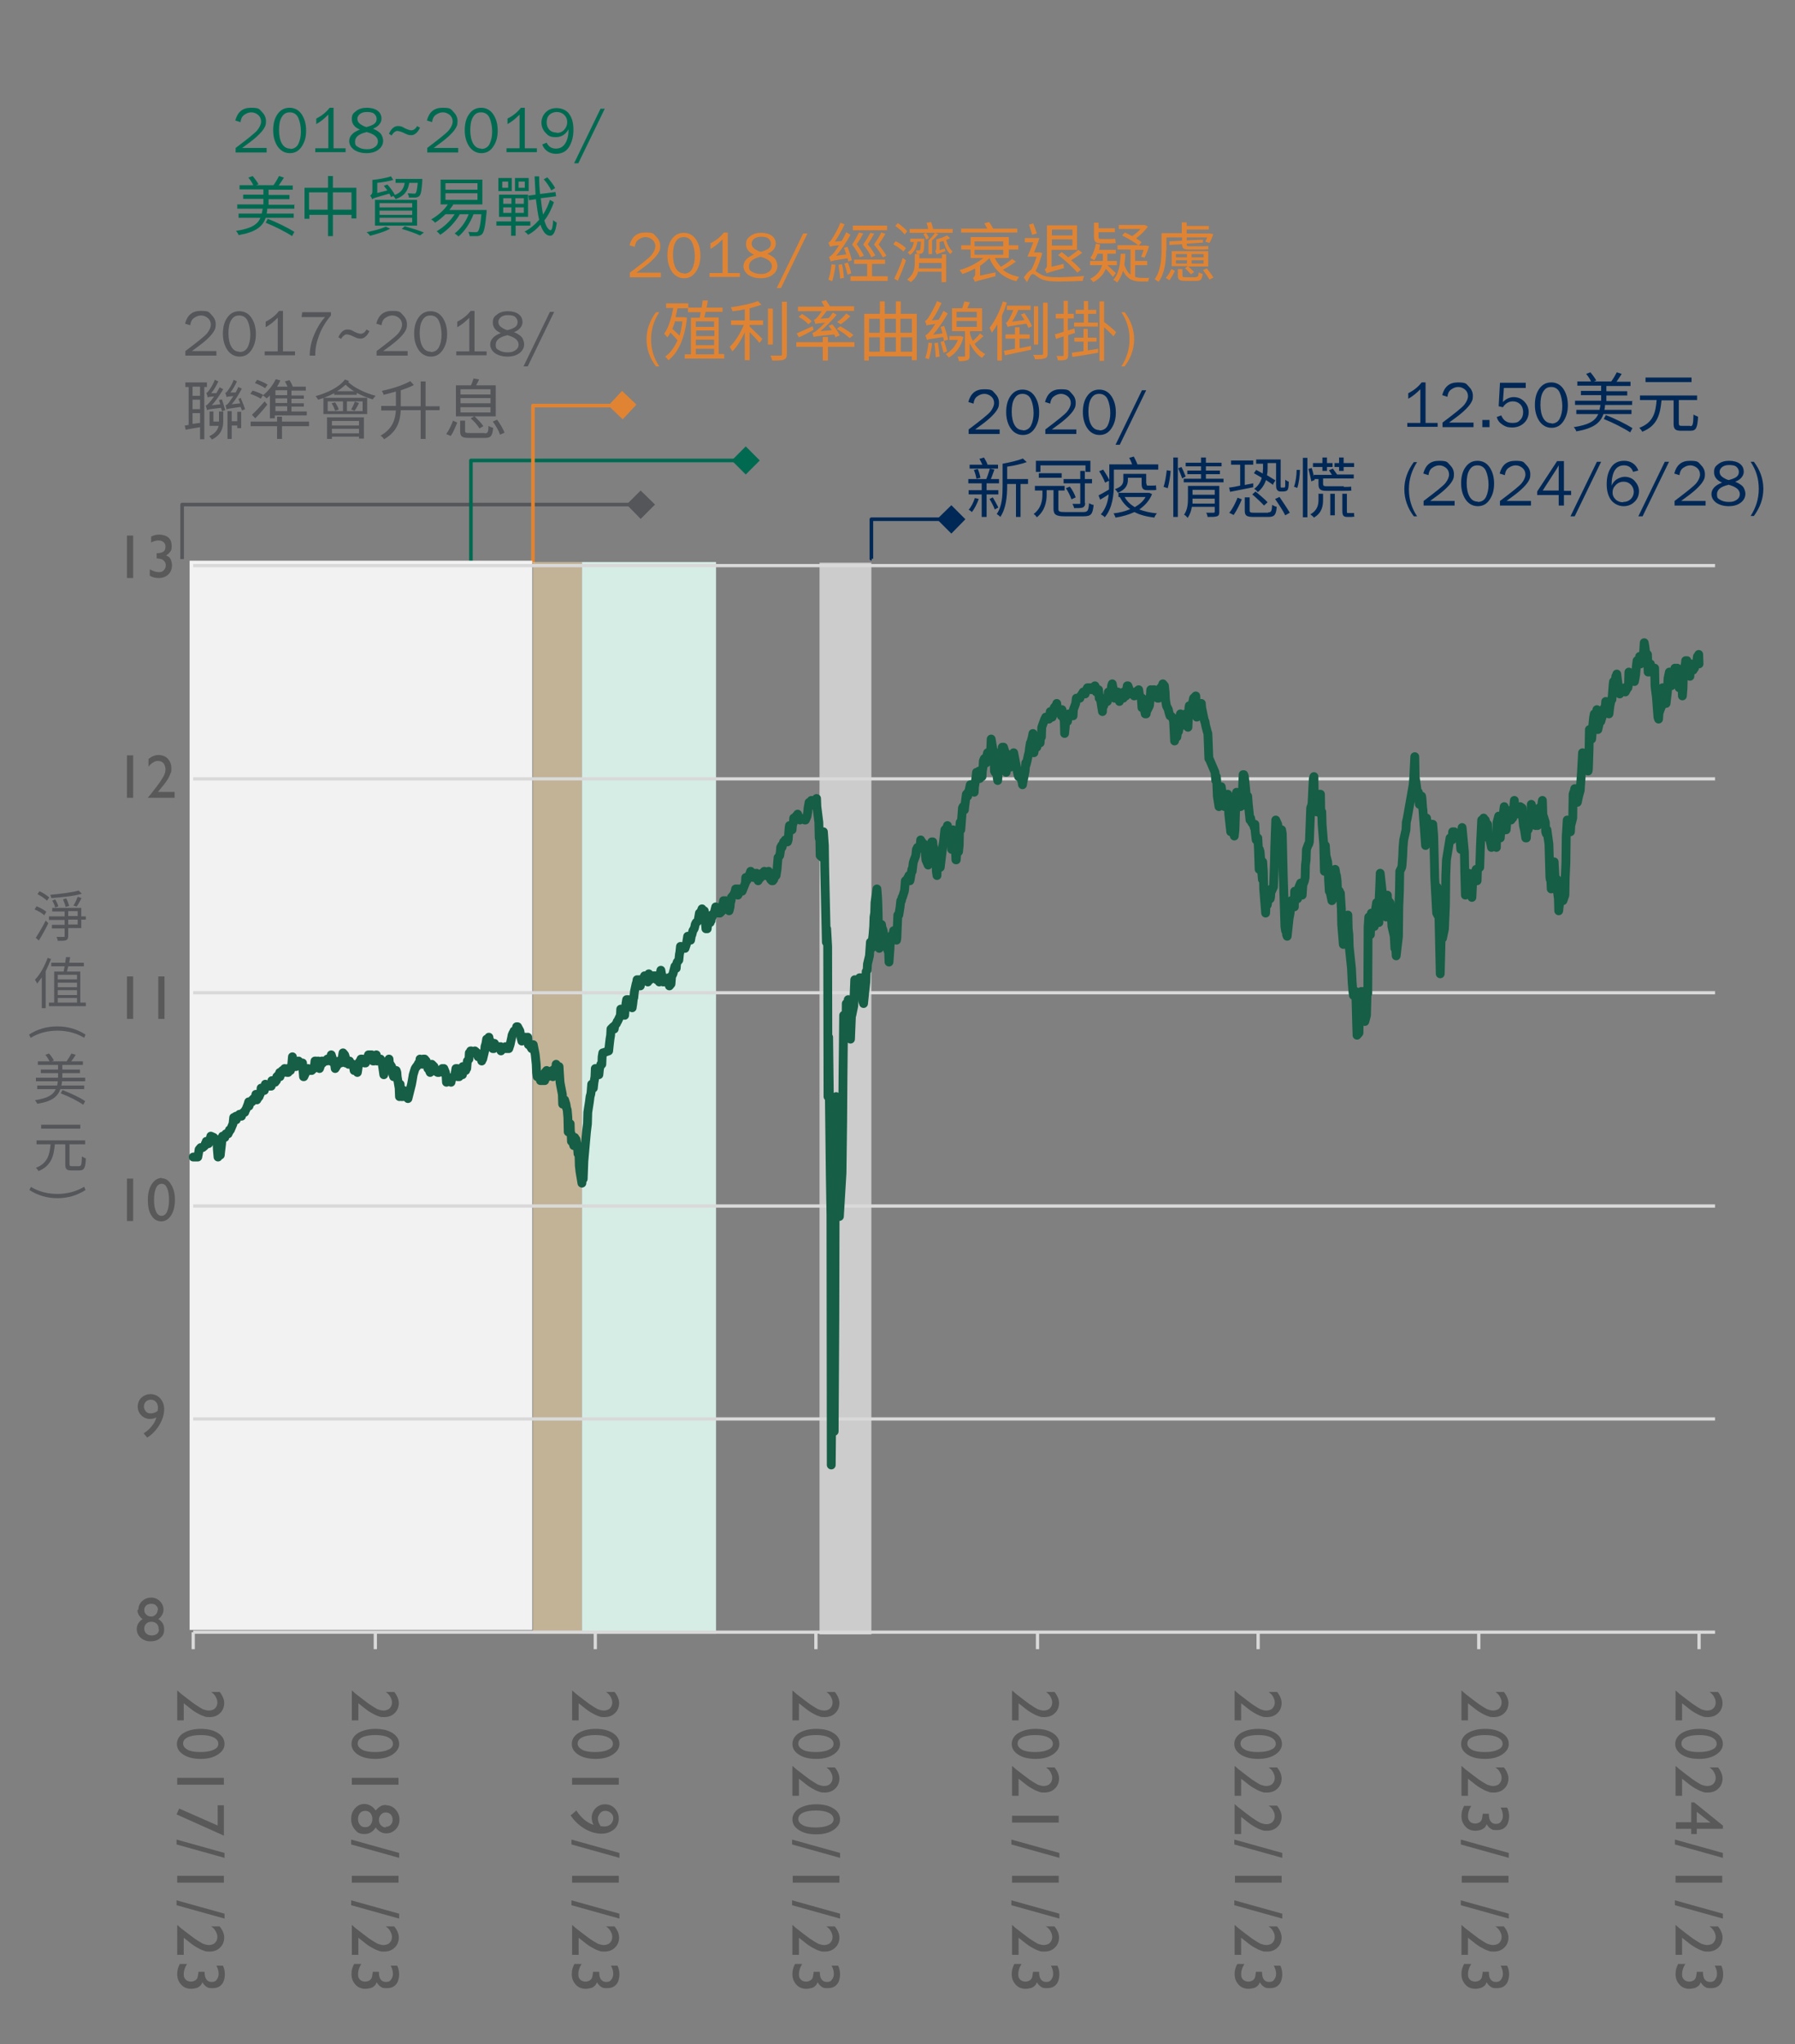 <?xml version="1.0" encoding="UTF-8"?>
<svg id="_圖層_1" data-name=" 圖層 1" xmlns="http://www.w3.org/2000/svg" version="1.1" viewBox="0 0 550 626">
  <rect x="0" y="0" width="550" height="626" fill="#808080" stroke="none"/>
  <defs>
    <style>
      .cls-1 {
        stroke: #006a51;
      }

      .cls-1, .cls-2, .cls-3, .cls-4, .cls-5, .cls-6, .cls-7 {
        fill: none;
        stroke-linejoin: round;
      }

      .cls-1, .cls-3, .cls-4, .cls-5 {
        stroke-dasharray: 0 0 41228.2 13742.7;
        stroke-width: 1.1px;
      }

      .cls-2 {
        stroke-width: 1px;
      }

      .cls-2, .cls-7 {
        stroke: #d9d9d9;
      }

      .cls-8, .cls-9, .cls-10, .cls-11, .cls-12, .cls-13, .cls-14, .cls-15, .cls-16, .cls-17, .cls-18, .cls-19, .cls-20 {
        stroke-width: 0px;
      }

      .cls-8, .cls-9, .cls-11, .cls-13, .cls-14, .cls-15, .cls-16, .cls-19 {
        fill-rule: evenodd;
      }

      .cls-8, .cls-10 {
        fill: #54565a;
      }

      .cls-9, .cls-20 {
        fill: #002856;
      }

      .cls-3 {
        stroke: #54565a;
      }

      .cls-11 {
        fill: #ccc;
      }

      .cls-12, .cls-14 {
        fill: #e08433;
      }

      .cls-4 {
        stroke: #002856;
      }

      .cls-13 {
        fill: #d6ede6;
      }

      .cls-15 {
        fill: #efd3a5;
        opacity: .6;
      }

      .cls-16 {
        fill: #f2f2f2;
      }

      .cls-5 {
        stroke: #e08433;
      }

      .cls-17 {
        fill: #595959;
      }

      .cls-6 {
        stroke: #165e46;
        stroke-linecap: round;
        stroke-width: 2.7px;
      }

      .cls-7 {
        stroke-width: 1px;
      }

      .cls-18, .cls-19 {
        fill: #006a51;
      }
    </style>
  </defs>
  <g>
    <path class="cls-12" d="M202.5,83.5v1.4h-9.5v-1.4c3.7-2.8,6-4.6,6.7-5.5s1.1-1.8,1.1-2.6-.3-1.5-.9-2-1.3-.8-2.1-.8-1.5.3-2.2.8-1,1.3-1.1,2.2l-1.6-.5c.7-2.6,2.2-3.9,4.8-3.9s2.5.4,3.3,1.2,1.3,1.7,1.3,2.9-.2,1.5-.6,2.2-1.2,1.6-2.3,2.6-2.6,2.1-4.4,3.4h7.4Z"/>
    <path class="cls-12" d="M209.6,85.2c-1.5,0-2.8-.7-3.7-2-.9-1.3-1.4-3-1.4-5s.4-3.6,1.3-4.9,2.1-2,3.7-2,2.9.7,3.8,2.1,1.3,3,1.3,4.9-.4,3.4-1.3,4.8-2.1,2.1-3.7,2.1ZM209.6,83.8c1.1,0,2-.5,2.5-1.5s.8-2.3.8-3.8-.3-3.1-.8-4.2-1.4-1.7-2.6-1.7-1.9.5-2.5,1.5-.8,2.4-.8,4,.3,3.1.9,4.1,1.4,1.5,2.5,1.5Z"/>
    <path class="cls-12" d="M226.7,83.6v1.2h-9.3v-1.2h4v-10.3c-1.2,1.2-2.4,2.2-3.7,2.9v-1.7c1.8-.9,3.1-2,4.1-3.3h1.2v12.4h3.7Z"/>
    <path class="cls-12" d="M231.1,78c-1.7-.7-2.5-1.8-2.5-3.2s.4-1.8,1.3-2.5,2-1,3.3-1,2.5.3,3.3.9c.8.6,1.2,1.4,1.2,2.5s-.9,2.4-2.6,3c1.4.6,2.3,1.3,2.6,1.9s.5,1.2.5,1.8c0,1.1-.5,2-1.4,2.7-.9.7-2.1,1.1-3.7,1.1s-2.9-.4-3.9-1.1c-.9-.7-1.4-1.6-1.4-2.6,0-1.5,1.1-2.7,3.2-3.5ZM232.9,78.7c-2.3.5-3.4,1.5-3.4,2.8s.3,1.3.9,1.7c.6.4,1.5.7,2.7.7s1.8-.2,2.5-.7c.6-.4.9-1,.9-1.7,0-1.3-1.2-2.3-3.6-2.9ZM233.1,77.1c1.1-.3,1.9-.6,2.4-1s.7-.9.7-1.5-.3-1.2-.8-1.6-1.3-.5-2.2-.5-1.6.2-2.1.6-.8.9-.8,1.5.3,1.2.9,1.6,1.3.8,1.9.9Z"/>
    <path class="cls-12" d="M239.3,88.2h-1.3l8.1-16.7h1.3l-8.1,16.7Z"/>
    <path class="cls-12" d="M259.9,80.2c0-.3-.1-.7-.2-1.1-4.2.6-4.8.8-5.2,1,0-.3-.3-1-.5-1.4.4-.1.9-.6,1.5-1.3.3-.4.9-1.2,1.6-2.3-2.1.2-2.5.3-2.8.5,0-.3-.3-.9-.5-1.3.3,0,.7-.5,1.1-1.1.4-.6,1.8-2.9,2.6-5l1.3.5c-.9,1.9-2,3.8-3,5.3l2.1-.2c.5-.8,1-1.8,1.4-2.7l1.3.8c-1.3,2.3-2.8,4.6-4.4,6.4l3.1-.4c-.2-.7-.4-1.3-.7-2l1.1-.3c.5,1.3,1.1,3.1,1.3,4.1l-1.2.4ZM256,81.2c-.2,1.7-.6,3.6-1,4.9-.3-.1-.9-.3-1.2-.5.5-1.2.8-3,1-4.7l1.2.2ZM258,80.9c.3,1.3.5,3,.6,4.2l-1.2.2c0-1.1-.3-2.9-.5-4.2l1.1-.2ZM259.8,80.4c.4,1.1.9,2.4,1,3.3l-1.1.4c-.2-.9-.6-2.3-1-3.4l1.1-.3ZM272,84.6v1.4h-11.4v-1.4h5.1v-3.8h-4v-1.3h9.5v1.3h-4v3.8h4.8ZM263.5,78.8c-.4-1-1.4-2.6-2.4-3.9.8-1.2,1.6-2.7,2.1-3.7l1.3.3c-.5,1-1.3,2.3-2,3.3.9,1.2,1.8,2.6,2.2,3.5l-1.3.5ZM271.8,70.5h-10.5v-1.4h10.5v1.4ZM267.9,71.5c-.6,1-1.3,2.3-2,3.3.9,1.1,1.8,2.5,2.3,3.4l-1.2.6c-.4-1-1.4-2.6-2.5-3.9.8-1.2,1.7-2.7,2.2-3.6l1.3.3ZM270.5,78.8c-.5-1-1.6-2.6-2.7-3.9.8-1.2,1.8-2.7,2.2-3.7l1.3.4c-.6,1-1.4,2.3-2.1,3.3.9,1.1,1.9,2.5,2.4,3.4l-1.2.6Z"/>
    <path class="cls-12" d="M274.5,73.9c1.1.5,2.4,1.4,3.1,2.1l-.8,1c-.7-.7-2-1.6-3.1-2.2l.7-.9ZM274,85.3c.8-1.5,1.9-4.1,2.6-6.3l1,.7c-.7,2.1-1.7,4.5-2.5,6.3l-1.1-.7ZM277.2,71.8c-.6-.8-1.8-1.9-2.9-2.6l.8-.9c1,.7,2.3,1.8,2.9,2.5l-.8,1ZM288.5,77.9h1.4v8.5h-1.4v-3.2h-7.2c-.3,1.2-1,2.3-2.3,3.2-.2-.3-.8-.6-1.1-.8,2.1-1.4,2.4-3.5,2.4-5.1v-2.7h1.4v1.3h6.9v-1.3ZM283.2,72.9s0,.3,0,.5c0,2.5-.1,3.5-.4,3.9-.2.2-.4.4-.8.4-.3,0-.7,0-1.1,0,0-.3-.1-.7-.3-1,.4,0,.7,0,.9,0,.2,0,.3,0,.4-.1.1-.2.2-.9.3-2.6h-1.1c-.3,1.9-1,3.2-2.3,4.1-.1-.2-.4-.6-.7-.8,1.1-.7,1.7-1.8,1.9-3.2h-1.1v-1h4.4ZM291.8,71.3h-13.1v-1.2h5.7c-.1-.6-.3-1.3-.5-1.9l1.4-.2c.2.6.5,1.5.6,2.1h6v1.2ZM288.5,82.1v-1.6h-6.9v.2c0,.5,0,1-.1,1.5h7ZM283.8,73.4c-.1-.5-.5-1.2-.9-1.7l.8-.4c.4.5.8,1.1.9,1.6l-.9.5ZM287.5,71.7c-.6.7-1.3,1.4-1.9,1.9v4.2h-1.1v-4.2c.7-.6,1.5-1.6,2-2.3l1.1.4ZM291.2,72.9c-.4.2-.8.4-1.3.6.4,1.4,1.1,2.8,2,3.5-.2.2-.5.5-.7.8-1-.8-1.7-2.4-2.1-4-.4.1-.8.2-1.2.3v2.5l1.6-.5c0,.3.1.6.2.8-2,.7-2.4.9-2.7,1h0c-.1-.3-.3-.8-.5-1,.2-.1.4-.4.4-1.2v-2.4c1.2-.3,2.5-.8,3.3-1.2l.9.8Z"/>
    <path class="cls-12" d="M311,80.3c-1.1.8-2.5,1.7-3.7,2.3,1.3,1.1,3,1.8,5,2.2-.3.3-.7.9-.9,1.3-4-1-6.7-3.4-8.2-7h-.1c-.8.8-1.8,1.6-2.8,2.3v3l4.7-1c0,.4,0,1,0,1.2-5.2,1.3-5.8,1.5-6.3,1.7-.1-.4-.4-.9-.6-1.2.3-.2.7-.5.7-1.2v-1.7c-1.3.7-2.6,1.3-3.9,1.7-.2-.3-.6-.9-.9-1.2,2.6-.7,5.4-2.1,7.3-3.7h-3.9v-2.6h-2.9v-1.3h2.9v-2.5h11.7v2.5h2.9v1.3h-2.9v2.6h-4.3c.5,1,1.1,1.9,1.9,2.7,1.2-.7,2.6-1.7,3.4-2.4l1.2.8ZM311.6,71.2h-17.1v-1.2h8c-.3-.5-.6-1.1-.9-1.6l1.5-.4c.4.6.9,1.4,1.2,2h7.4v1.2ZM298.6,73.9v1.5h8.8v-1.5h-8.8ZM298.6,78h8.8v-1.5h-8.8v1.5Z"/>
    <path class="cls-12" d="M319.3,77.7c-.5,1.8-1.2,3.8-2,5.3.3.2.8.6,1.4.9,1.4.9,3.2,1,5.5,1s5.8-.2,8-.4c-.2.4-.4,1.1-.4,1.5-1.5.1-5.2.2-7.6.2s-4.3-.2-5.8-1.1c-.8-.5-1.5-1.2-2-1.2s-1.1,1.2-1.7,2.5l-1-1.4c.8-1.2,1.6-2.1,2.3-2.4.6-1.1,1.2-2.6,1.6-4h-2.8c.6-1.2,1.2-2.9,1.8-4.4h-2.6v-1.3h4.5c-.5,1.4-1.1,3.1-1.7,4.4h1.9c0,0,.7.2.7.2ZM316.3,72c-.2-.8-.7-2.2-1-3.2l1.3-.4c.4,1,.8,2.3,1.1,3.1l-1.4.4ZM325.9,80.8c0,.4,0,1,.1,1.3-4.3,1.2-4.9,1.4-5.3,1.6-.1-.3-.4-.9-.6-1.2.3-.2.7-.5.7-1.3v-12.2h9.2v7.5h-7.8v5.2l3.7-.9ZM322.3,70.3v1.8h6.3v-1.8h-6.3ZM328.6,75.2v-1.9h-6.3v1.9h6.3ZM325.2,77.1c.7.5,1.4,1.1,2.1,1.7,1.1-.7,2.3-1.6,3.1-2.3l1.2.9c-1,.8-2.3,1.6-3.4,2.3,1.2,1,2.3,2.1,3,2.9l-1.1.9c-1.2-1.5-3.8-3.9-5.9-5.4l1-.8Z"/>
    <path class="cls-12" d="M341,84.8c-.4-.5-1.4-1.7-2.2-2.5-.5,1.4-1.6,2.9-3.8,4.1-.2-.3-.7-.8-1-1,2.4-1.2,3.3-2.8,3.7-4.2h-3.7v-1.3h3.9c0-.3,0-.5,0-.8v-1.4h-1.6c-.3.8-.6,1.4-1,2-.3-.2-.9-.5-1.2-.7.8-1.1,1.4-2.8,1.7-4.4l1.3.3c-.1.5-.2,1.1-.4,1.6h5.2v1.2h-2.6v1.5c0,.2,0,.5,0,.7h2.9v1.3h-2.9c.8.7,2.2,2.1,2.6,2.4l-.9,1.2ZM337.2,74.5c-1.6,0-2-.6-2-2.1v-4.2h1.4v1.7h5v1.2h-5v1.3c0,.6.1.8.6.8h3c.4,0,1.1,0,1.5-.1,0,.4.1.9.2,1.3-.3,0-1,.1-1.6.1h-3.1ZM352.2,84.9c-.2.3-.3.9-.4,1.3h-2.1c-2.4,0-4.3-.6-5.6-3.3-.4,1.4-1,2.6-1.8,3.6-.2-.2-.8-.7-1.2-.8,1.7-1.8,2.1-4.5,2.3-8h1.4c0,1.3-.2,2.4-.3,3.4.5,1.4,1.1,2.4,1.9,3v-7.7h-4v-1.3h6.4c-1.1-.9-3.3-2.2-5-3l.9-.9c.7.3,1.4.7,2.2,1.1.9-.6,1.9-1.4,2.6-2.2h-6.7v-1.2h8c0,0,.9.5.9.5-.9,1.3-2.3,2.6-3.6,3.6.7.4,1.3.8,1.7,1.2l-.9,1h2.3c0,0,.9.2.9.2-.4,1.2-.9,2.6-1.4,3.5l-1.1-.3c.3-.5.6-1.3.8-2.1h-2.6v3.4h3.7v1.3h-3.7v3.6c.6.2,1.4.3,2.1.3h2.4Z"/>
    <path class="cls-12" d="M357.3,76.6c0,2.9-.3,7-2.3,9.7-.3-.2-.9-.6-1.2-.8,1.9-2.6,2.1-6.3,2.1-9v-5.1h6.2v-3.3h1.5v1.1h6.8v1.1h-6.8v1.2h7.1c0,0,1.1.2,1.1.2-.4.9-.8,2-1.2,2.7l-1.3-.4c.2-.4.4-.8.6-1.3h-6.3v.9l5-.2v.9s-5,.3-5,.3h0c0,.7.1.8.7.8h4c.6,0,1.5,0,1.9-.1,0,.4,0,.7.1,1-.4.1-1.2.1-1.9.1h-4.4c-1.5,0-1.8-.5-1.8-1.6l-3.9.2v-1.1c0,0,3.9-.2,3.9-.2v-1h-4.8v4ZM357.2,85.1c.7-.7,1.3-1.8,1.7-2.7l1.1.5c-.4.9-1,2.1-1.7,2.9l-1.1-.7ZM370.2,81.6h-6.1c.6.5,1.4,1.3,1.8,1.7l-1,.7c-.4-.5-1.2-1.3-1.8-1.9l.9-.6h-5v-4.6h11.2v4.6ZM360.3,78.8h3.4v-1h-3.4v1ZM360.3,80.7h3.4v-1h-3.4v1ZM366.4,84.8c.7,0,.8-.2.9-1.4.3.2.8.4,1.2.5-.2,1.7-.6,2.1-1.9,2.1h-3.4c-1.8,0-2.3-.3-2.3-1.6v-2h1.4v2c0,.4.1.5,1,.5h3.2ZM368.8,77.8h-3.7v1h3.7v-1ZM368.8,79.7h-3.7v1h3.7v-1ZM369.8,82.2c.7.9,1.6,2.1,2,2.8l-1.2.6c-.4-.7-1.3-2-2-2.9l1.1-.5Z"/>
    <path class="cls-12" d="M202,112.2h-1c-1.9-2.5-2.9-5.3-2.9-8.3s1-5.7,2.9-8.3h1c-1.6,2.5-2.5,5.2-2.5,8.3s.8,5.7,2.5,8.3Z"/>
    <path class="cls-12" d="M221.9,108.5v1.3h-12.1v-1.3h1.9v-11.2h2.7c.1-.5.2-1.1.3-1.7h-3.9v-1.2h-3.2c-.2.9-.4,1.8-.6,2.7h2.6s.9.2.9.2c-.7,6.5-2.8,10.8-5.7,13-.2-.3-.7-.9-1-1.1,1.6-1.1,2.8-2.8,3.8-5-.6-.7-1.4-1.6-2.2-2.4-.2.5-.5,1-.9,1.5-.2-.3-.7-.8-1-1.1,1.4-1.9,2.2-4.8,2.8-7.9h-2.2v-1.4h6.8v1.3h4.1c.1-.8.2-1.5.3-2.2h1.6c-.1.8-.3,1.5-.4,2.2h4.9v1.3h-5.2c-.1.6-.3,1.2-.4,1.7h4.4v11.2h1.6ZM206.8,98.5c-.2.8-.5,1.5-.8,2.2.7.7,1.6,1.4,2.2,2.1.4-1.3.7-2.7.9-4.4h-2.4ZM213.2,98.4v1.7h5.6v-1.7h-5.6ZM218.9,101.2h-5.6v1.7h5.6v-1.7ZM213.2,104v1.7h5.6v-1.7h-5.6ZM213.2,108.5h5.6v-1.7h-5.6v1.7Z"/>
    <path class="cls-12" d="M229.7,98.1h4.1v1.4h-4.1v.5c1,.9,3.3,3.2,3.9,3.8l-.9,1.2c-.6-.8-1.9-2.2-3-3.3v8.6h-1.5v-8.6c-1,2.3-2.4,4.5-3.8,5.9-.2-.4-.6-1-.8-1.4,1.6-1.5,3.3-4.2,4.3-6.7h-3.9v-1.4h4.2v-3.4c-1.3.3-2.6.5-3.8.6,0-.4-.3-.9-.5-1.2,2.9-.4,6.4-1.1,8.3-1.9l1.1,1.1c-1,.4-2.2.7-3.6,1.1v3.7ZM236.8,105.5h-1.5v-11h1.5v11ZM241.1,92.4v16c0,1-.3,1.5-.9,1.7-.6.3-1.7.3-3.6.3-.1-.4-.3-1.1-.5-1.5,1.4,0,2.6,0,3,0,.4,0,.5-.1.5-.5v-16h1.5Z"/>
    <path class="cls-12" d="M261.8,106.2h-8.1v4.2h-1.6v-4.2h-8.1v-1.4h8.1v-1.6h1.6v1.6h8.1v1.4ZM249.3,101c-1.5.8-3.1,1.7-4.5,2.3l-.7-1.2c1.2-.5,3.1-1.4,4.9-2.2l.3,1.1ZM256.1,103.5c-.1-.3-.3-.7-.5-1.1-5.2.5-5.9.6-6.3.8,0-.3-.3-.9-.4-1.3.5,0,1-.4,1.7-1,.4-.3,1.2-1.1,2.2-2.1-2.3.2-2.7.3-3,.4,0-.3-.3-.9-.4-1.3.3,0,.6-.3.9-.6.3-.3.9-1.1,1.5-2h-7.3v-1.4h8.1c-.3-.5-.6-1.1-.9-1.6l1.4-.4c.4.6.9,1.4,1.2,1.9h7.4v1.4h-8.4c-.6.9-1.3,1.7-1.9,2.4l2.5-.2c.5-.5.9-1.1,1.3-1.7l1.2.7c-1.6,1.8-3.3,3.6-5,5l3.5-.3c-.3-.4-.7-.9-1-1.3l1.1-.5c.9,1,1.9,2.4,2.3,3.4l-1.2.5ZM245.7,96.1c1.1.6,2.4,1.6,3,2.3l-1,.9c-.6-.7-1.9-1.7-3-2.3l1-.8ZM260.3,103.5c-.8-.8-2.5-2-3.9-2.8l1.1-.8c1.3.8,3.1,1.9,4,2.7l-1.1.9ZM260.6,96.8c-.9.9-2.1,1.9-3,2.5l-1.1-.7c.9-.6,2.1-1.7,2.8-2.6l1.2.8Z"/>
    <path class="cls-12" d="M280.9,96.1v14.2h-1.5v-1.2h-13.2v1.3h-1.4v-14.3h4.8v-3.8h1.5v3.8h3.4v-3.8h1.5v3.8h5ZM266.3,97.6v4.3h3.3v-4.3h-3.3ZM266.3,107.7h3.3v-4.4h-3.3v4.4ZM271.1,97.6v4.3h3.4v-4.3h-3.4ZM271.1,103.3v4.4h3.4v-4.4h-3.4ZM275.9,97.6v4.3h3.5v-4.3h-3.5ZM279.5,107.7v-4.4h-3.5v4.4h3.5Z"/>
    <path class="cls-12" d="M289.2,104.3c0-.3-.1-.7-.2-1.1-4,.6-4.6.7-5,.9,0-.3-.3-1-.5-1.4.4-.1.9-.6,1.5-1.3.3-.3.9-1.2,1.6-2.2-2,.3-2.5.3-2.7.5,0-.3-.3-1-.5-1.4.3,0,.7-.5,1.1-1.1.4-.6,1.8-2.9,2.6-5l1.4.6c-.9,1.9-1.9,3.8-3,5.3l2.1-.2c.5-.8,1-1.8,1.5-2.7l1.3.8c-1.3,2.3-2.9,4.6-4.5,6.5l2.9-.4c-.2-.7-.4-1.4-.6-2l1.1-.3c.5,1.4,1,3.2,1.2,4.2l-1.2.4ZM285.6,105.1c-.2,1.8-.6,3.7-1,4.9-.3-.1-.8-.3-1.1-.4.5-1.2.8-3,1-4.7l1.2.2ZM287.4,104.9c.2,1.4.4,3.1.5,4.3l-1.2.2c0-1.2-.2-2.9-.4-4.3l1.1-.2ZM289.2,104.4c.4,1,.8,2.3,1,3.2l-1.1.4c-.2-.9-.6-2.2-.9-3.3l1-.3ZM295.2,103.2c-.7,3-2.5,5.2-4.5,6.3-.2-.3-.6-.8-.9-1.1,1.5-.8,2.9-2.3,3.7-4.3h-2.6v-1.2h3.4c0,0,.9.3.9.3ZM301.4,102.9c-.9.8-1.9,1.7-2.8,2.4.9,1.4,2,2.5,3.3,3.1-.3.3-.7.8-1,1.2-1.6-1-2.8-2.6-3.8-4.5v3.8c0,.8-.2,1.2-.7,1.4-.5.2-1.4.3-2.6.3,0-.4-.2-1-.4-1.4.9,0,1.8,0,2,0,.3,0,.3,0,.3-.3v-7.5h-4v-7h3.1c.3-.7.5-1.5.7-2.1l1.7.3c-.3.6-.6,1.2-.8,1.8h4.5v7h-3.7v.7c.2.8.5,1.6.9,2.3.8-.7,1.7-1.6,2.2-2.3l1.1.9ZM293.1,97.2h6.2v-1.7h-6.2v1.7ZM293.1,100.1h6.2v-1.8h-6.2v1.8Z"/>
    <path class="cls-12" d="M308.5,92.6c-.4,1.4-.9,2.7-1.5,4v13.8h-1.4v-11.1c-.5.9-1.1,1.8-1.7,2.6-.1-.4-.5-1.2-.7-1.5,1.6-2,3.1-5,4.1-8.1l1.3.4ZM312.5,106.6c1.1-.2,2.3-.4,3.4-.7v1.2c-2.8.6-5.8,1.2-8,1.7l-.3-1.4c1-.1,2.1-.4,3.4-.6v-3.1h-2.9v-1.3h2.9v-2.2h1.4v2.2h3.1v1.3h-3.1v2.8ZM313.9,95.9c.9,1.2,1.9,2.9,2.3,4l-1.1.5c-.1-.4-.4-.8-.6-1.3-4.8.7-5.5.9-5.8,1,0-.3-.3-.9-.5-1.3.3,0,.6-.4.8-.8.3-.4,1-1.7,1.5-3.1h-2v-1.3h7.3v1.3h-3.8c-.5,1.3-1.2,2.6-1.9,3.6l3.8-.5c-.4-.6-.7-1.2-1.1-1.7l1.1-.4ZM321,92.7v15.5c0,.9-.2,1.3-.8,1.5-.6.2-1.6.3-3.1.3,0-.4-.3-1-.6-1.3,1.3,0,2.4,0,2.7,0,.3,0,.4-.1.4-.5v-15.5h1.4ZM318.1,105.5h-1.3v-11.7h1.3v11.7Z"/>
    <path class="cls-12" d="M329.5,101.9c-.7.2-1.5.5-2.2.7v6.1c0,.8-.2,1.2-.7,1.4-.5.2-1.2.3-2.5.2,0-.3-.2-1-.4-1.3.9,0,1.6,0,1.9,0s.3,0,.3-.4v-5.6c-.8.3-1.6.5-2.3.8l-.4-1.4c.8-.2,1.7-.5,2.7-.8v-4.1h-2.4v-1.4h2.4v-4h1.3v4h1.8v1.4h-1.8v3.7c.6-.2,1.3-.4,2-.6l.2,1.4ZM336.5,106.8v1.2c-2.8.5-5.7,1-7.9,1.3l-.2-1.3c1-.1,2.3-.3,3.6-.5v-2.9h-2.8v-1.2h2.8v-2.7h1.3v2.7h2.7v1.2h-2.7v2.7l3.2-.5ZM332.1,96.1h-2.5v-1.2h2.5v-2.7h1.3v2.7h2.5v1.2h-2.5v2.7h3v1.2h-7.3v-1.2h3v-2.7ZM338.3,98.6c.9.6,3.2,2.6,3.7,3.1l-.8,1.3c-.6-.7-1.9-1.9-2.9-2.8v10.3h-1.4v-18.2h1.4v6.4Z"/>
    <path class="cls-12" d="M343.6,95.6h1c1.9,2.5,2.9,5.3,2.9,8.3s-1,5.7-2.9,8.3h-1c1.6-2.5,2.5-5.2,2.5-8.3s-.8-5.7-2.5-8.3Z"/>
  </g>
  <polyline class="cls-3" points="55.8 171.2 55.8 171.2 55.8 154.5 189.7 154.5 194 154.5"/>
  <polygon class="cls-8" points="196.3 158.9 200.7 154.5 196.3 150.2 192 154.5 196.3 158.9 196.3 158.9"/>
  <polyline class="cls-1" points="143.8 171.6 144.3 171.6 144.3 141 224.2 141 228.5 141"/>
  <polygon class="cls-19" points="228.5 145.3 232.8 141 228.5 136.7 224.2 141 228.5 145.3 228.5 145.3"/>
  <polyline class="cls-5" points="163.3 172.5 163.3 124.2 186.4 124.2 190.7 124.1"/>
  <polygon class="cls-14" points="190.6 119.7 195 123.9 190.8 128.4 186.4 124.2 190.6 119.7 190.6 119.7"/>
  <polyline class="cls-4" points="267.1 171.1 267 171.1 267 159 287.1 159 291.5 159"/>
  <polygon class="cls-9" points="291.5 163.4 295.8 159 291.5 154.7 287.1 159 291.5 163.4 291.5 163.4"/>
  <g>
    <path class="cls-10" d="M66.3,107.5v1.4h-9.5v-1.4c3.7-2.8,6-4.6,6.7-5.5s1.1-1.8,1.1-2.6-.3-1.5-.9-2-1.3-.8-2.1-.8-1.5.3-2.2.8-1,1.3-1.1,2.2l-1.6-.5c.7-2.6,2.2-3.9,4.8-3.9s2.5.4,3.3,1.2,1.3,1.7,1.3,2.9-.2,1.5-.6,2.2-1.2,1.6-2.3,2.6-2.6,2.1-4.4,3.4h7.4Z"/>
    <path class="cls-10" d="M73.4,109.2c-1.5,0-2.8-.7-3.7-2-.9-1.3-1.4-3-1.4-5s.4-3.6,1.3-4.9,2.1-2,3.7-2,2.9.7,3.8,2.1,1.3,3,1.3,4.9-.4,3.4-1.3,4.8-2.1,2.1-3.7,2.1ZM73.4,107.8c1.1,0,2-.5,2.5-1.5s.8-2.3.8-3.8-.3-3.1-.8-4.2-1.4-1.7-2.6-1.7-1.9.5-2.5,1.5-.8,2.4-.8,4,.3,3.1.9,4.1,1.4,1.5,2.5,1.5Z"/>
    <path class="cls-10" d="M90.4,107.6v1.2h-9.3v-1.2h4v-10.3c-1.2,1.2-2.4,2.2-3.7,2.9v-1.7c1.8-.9,3.1-2,4.1-3.3h1.2v12.4h3.7Z"/>
    <path class="cls-10" d="M96.6,108.9h-1.7c0-2.2.5-4.4,1.4-6.5s2-3.9,3.3-5.3h-7.2l.2-1.5h8.8v1c-1.6,1.9-2.8,3.9-3.6,6s-1.2,4-1.2,5.9,0,.3,0,.5Z"/>
    <path class="cls-10" d="M103.7,103.2c.7-1.5,1.6-2.3,2.7-2.3s1.3.2,2.2.7c.9.4,1.5.6,1.9.6.7,0,1.3-.4,1.8-1.3l.9.5c-.7,1.5-1.7,2.3-2.7,2.3s-1.4-.3-2.5-.8c-.7-.3-1.3-.5-1.8-.5s-1.2.5-1.7,1.4l-.9-.6Z"/>
    <path class="cls-10" d="M124.9,107.5v1.4h-9.5v-1.4c3.7-2.8,6-4.6,6.7-5.5s1.1-1.8,1.1-2.6-.3-1.5-.9-2-1.3-.8-2.1-.8-1.5.3-2.2.8-1,1.3-1.1,2.2l-1.6-.5c.7-2.6,2.2-3.9,4.8-3.9s2.5.4,3.3,1.2,1.3,1.7,1.3,2.9-.2,1.5-.6,2.2-1.2,1.6-2.3,2.6-2.6,2.1-4.4,3.4h7.4Z"/>
    <path class="cls-10" d="M132,109.2c-1.5,0-2.8-.7-3.7-2-.9-1.3-1.4-3-1.4-5s.4-3.6,1.3-4.9,2.1-2,3.7-2,2.9.7,3.8,2.1,1.3,3,1.3,4.9-.4,3.4-1.3,4.8-2.1,2.1-3.7,2.1ZM132,107.8c1.1,0,2-.5,2.5-1.5s.8-2.3.8-3.8-.3-3.1-.8-4.2-1.4-1.7-2.6-1.7-1.9.5-2.5,1.5-.8,2.4-.8,4,.3,3.1.9,4.1,1.4,1.5,2.5,1.5Z"/>
    <path class="cls-10" d="M149.1,107.6v1.2h-9.3v-1.2h4v-10.3c-1.2,1.2-2.4,2.2-3.7,2.9v-1.7c1.8-.9,3.1-2,4.1-3.3h1.2v12.4h3.7Z"/>
    <path class="cls-10" d="M153.5,102c-1.7-.7-2.5-1.8-2.5-3.2s.4-1.8,1.3-2.5,2-1,3.3-1,2.5.3,3.3.9c.8.6,1.2,1.4,1.2,2.5s-.9,2.4-2.6,3c1.4.6,2.3,1.3,2.6,1.9s.5,1.2.5,1.8c0,1.1-.5,2-1.4,2.7-.9.7-2.1,1.1-3.7,1.1s-2.9-.4-3.9-1.1c-.9-.7-1.4-1.6-1.4-2.6,0-1.5,1.1-2.7,3.2-3.5ZM155.3,102.7c-2.3.5-3.4,1.5-3.4,2.8s.3,1.3.9,1.7c.6.4,1.5.7,2.7.7s1.8-.2,2.5-.7c.6-.4.9-1,.9-1.7,0-1.3-1.2-2.3-3.6-2.9ZM155.5,101.1c1.1-.3,1.9-.6,2.4-1s.7-.9.7-1.5-.3-1.2-.8-1.6-1.3-.5-2.2-.5-1.6.2-2.1.6-.8.9-.8,1.5.3,1.2.9,1.6,1.3.8,1.9.9Z"/>
    <path class="cls-10" d="M161.7,112.2h-1.3l8.1-16.7h1.3l-8.1,16.7Z"/>
    <path class="cls-10" d="M62.6,118.4v16.1h-1.3v-3.7c-1.6.3-3.1.5-4.4.8l-.3-1.3c.4,0,.8-.1,1.2-.2v-11.6h-1v-1.4h6.6v1.4h-.8ZM61.3,118.4h-2.3v2.8h2.3v-2.8ZM61.3,122.4h-2.3v2.9h2.3v-2.9ZM61.3,129.4v-2.9h-2.3v3.3l2.3-.3ZM68,122.3c.4,1.1.8,2.5,1,3.3l-1,.3c0-.3-.2-.6-.3-1-3.5.4-4,.5-4.3.7,0-.3-.2-1-.4-1.4.3,0,.7-.4,1.2-1,.3-.3.8-.9,1.4-1.8-1.5.1-1.8.2-2,.3,0-.3-.2-1-.4-1.4.3,0,.5-.3.8-.7.3-.4,1.3-1.8,1.8-3.3l1.1.5c-.6,1.3-1.4,2.7-2.2,3.6h1.6c.3-.6.7-1.2,1-1.8l1.1.6c-1.1,1.8-2.3,3.6-3.5,4.9l2.6-.3c-.1-.5-.3-.9-.4-1.3l.9-.2ZM67.1,126h1.3v3.1c0,1.9-.6,4.1-3.5,5.5-.1-.3-.6-.8-.8-1,1.9-.9,2.6-2,2.9-3.2h-2.8v-4.4h1.2v3.1h1.7v-3.1ZM73.8,122c.5,1.1,1,2.5,1.3,3.3l-1,.4c0-.3-.2-.7-.4-1.1-3.5.5-4,.6-4.3.8,0-.3-.2-1-.3-1.3.3,0,.7-.4,1.1-.9.2-.3.7-1,1.3-1.9-1.6.1-1.9.2-2.1.3,0-.3-.2-.9-.4-1.3.3,0,.5-.3.8-.7.3-.4,1.3-1.8,1.8-3.3l1,.5c-.6,1.3-1.3,2.5-2,3.4h1.6c.3-.6.6-1.1.8-1.7l1.1.5c-.9,1.7-2,3.5-3.1,4.8l2.6-.3c-.2-.5-.4-.9-.5-1.4l.9-.3ZM72.7,126.1h1.2v5h-1.2v-.8h-1.7v4.1h-1.3v-8.5h1.3v3.1h1.7v-2.9Z"/>
    <path class="cls-10" d="M79.9,122.1c-.7-.5-2.1-1.1-3.2-1.5l.7-1c1.1.3,2.5.9,3.2,1.3l-.7,1.2ZM94.7,130.5h-8.3v3.9h-1.5v-3.9h-8.1v-1.4h8.1v-1.5h1.5v1.5h8.3v1.4ZM77.2,127c1.1-1,2.6-2.6,3.9-4.1l.8,1c-1.1,1.4-2.4,2.9-3.7,4.2l-1-1.1ZM81.3,118.9c-.7-.5-2.1-1.2-3.2-1.6l.7-1c1.1.4,2.5,1,3.2,1.5l-.8,1.1ZM82.9,120.9c-.4.4-.8.8-1.2,1.1-.3-.3-.8-.7-1.2-.9,1.6-1.2,3.1-3.1,4-5l1.4.4c-.3.6-.6,1.3-1,1.9h3.2c-.2-.5-.5-1.1-.8-1.6l1.4-.4c.4.6.8,1.4,1,2h4v1.2h-4.4v1.5h3.8v1h-3.8v1.4h3.8v1h-3.8v1.5h4.7v1.2h-9.8v.9h-1.5v-7.2ZM88,119.5h-3.6v1.5h3.6v-1.5ZM88,122h-3.6v1.4h3.6v-1.4ZM88,124.4h-3.6v1.5h3.6v-1.5Z"/>
    <path class="cls-10" d="M107,116.6c-.1.1-.2.3-.3.4,1.9,1.8,5.3,3.4,8.4,4.2-.3.3-.7.8-.9,1.1-1.6-.5-3.3-1.1-4.9-2v.6h-6.9v-.5c-1.5.8-3.2,1.5-4.9,2-.2-.3-.6-.9-.8-1.1,3.6-1,7.2-2.7,9-5.1l1.3.5ZM99.1,121.8h13.4v5h-13.4v-5ZM100.3,127.8h11.2v6.5h-1.5v-.6h-8.3v.7h-1.5v-6.6ZM100.4,125.9h4.7v-3h-4.7v3ZM102.6,123.1c.5.7,1,1.6,1.2,2.3l-1.1.4c-.2-.6-.6-1.6-1.1-2.3l1.1-.3ZM101.7,128.9v1.4h8.3v-1.4h-8.3ZM110,132.7v-1.4h-8.3v1.4h8.3ZM108.5,119.8c-1-.6-1.9-1.3-2.6-2-.8.7-1.6,1.4-2.6,2h5.2ZM111.1,122.9h-4.8v3h4.8v-3ZM107.6,125.4c.4-.7.9-1.7,1.1-2.4l1.3.4c-.4.9-.9,1.8-1.4,2.4l-1-.4Z"/>
    <path class="cls-10" d="M134.7,125.6h-4.3v8.8h-1.5v-8.8h-6.1c-.2,3.3-1,6.5-5.1,8.9-.2-.3-.7-.9-1.1-1.1,3.7-2.1,4.5-4.9,4.7-7.7h-4.5v-1.4h4.5v-4.4c-1.3.4-2.6.7-3.8,1,0-.4-.3-.9-.5-1.2,3.2-.7,6.7-1.8,8.7-3l1.1,1.2c-1.1.6-2.5,1.1-4,1.6v4.9h6.1v-7.6h1.5v7.6h4.3v1.4Z"/>
    <path class="cls-10" d="M136.8,132.8c.8-1.1,1.6-2.8,2-4l1.3.6c-.5,1.2-1.2,3-2,4.1l-1.4-.6ZM145.2,127.5h-5.5v-9.5h4.6c.3-.6.6-1.5.8-2.1l1.7.3c-.3.6-.6,1.3-.9,1.8h6v9.5h-6.5c1,.9,2.2,2.2,2.7,3l-1.2.7c-.5-.9-1.6-2.2-2.7-3.1l1.1-.6ZM148.4,132.7c1.1,0,1.2-.3,1.3-2.3.3.3,1,.5,1.4.6-.2,2.5-.7,3.1-2.6,3.1h-4.6c-2.3,0-2.9-.4-2.9-2v-3.3h1.5v3.2c0,.5.2.6,1.5.6h4.4ZM141.1,120.8h9.2v-1.6h-9.2v1.6ZM141.1,123.5h9.2v-1.6h-9.2v1.6ZM141.1,126.3h9.2v-1.6h-9.2v1.6ZM152.3,128.5c.9,1.2,1.9,2.9,2.3,4l-1.4.6c-.3-1.1-1.3-2.8-2.2-4l1.3-.6Z"/>
  </g>
  <g>
    <path class="cls-18" d="M81.7,45.3v1.4h-9.5v-1.4c3.7-2.8,6-4.6,6.7-5.5s1.1-1.8,1.1-2.6-.3-1.5-.9-2-1.3-.8-2.1-.8-1.5.3-2.2.8-1,1.3-1.1,2.2l-1.6-.5c.7-2.6,2.2-3.9,4.8-3.9s2.5.4,3.3,1.2,1.3,1.7,1.3,2.9-.2,1.5-.6,2.2-1.2,1.6-2.3,2.6-2.6,2.1-4.4,3.4h7.4Z"/>
    <path class="cls-18" d="M88.8,46.9c-1.5,0-2.8-.7-3.7-2-.9-1.3-1.4-3-1.4-5s.4-3.6,1.3-4.9,2.1-2,3.7-2,2.9.7,3.8,2.1,1.3,3,1.3,4.9-.4,3.4-1.3,4.8-2.1,2.1-3.7,2.1ZM88.9,45.6c1.1,0,2-.5,2.5-1.5s.8-2.3.8-3.8-.3-3.1-.8-4.2-1.4-1.7-2.6-1.7-1.9.5-2.5,1.5-.8,2.4-.8,4,.3,3.1.9,4.1,1.4,1.5,2.5,1.5Z"/>
    <path class="cls-18" d="M105.9,45.4v1.2h-9.3v-1.2h4v-10.3c-1.2,1.2-2.4,2.2-3.7,2.9v-1.7c1.8-.9,3.1-2,4.1-3.3h1.2v12.4h3.7Z"/>
    <path class="cls-18" d="M110.3,39.7c-1.7-.7-2.5-1.8-2.5-3.2s.4-1.8,1.3-2.5,2-1,3.3-1,2.5.3,3.3.9c.8.6,1.2,1.4,1.2,2.5s-.9,2.4-2.6,3c1.4.6,2.3,1.3,2.6,1.9s.5,1.2.5,1.8c0,1.1-.5,2-1.4,2.7-.9.7-2.1,1.1-3.7,1.1s-2.9-.4-3.9-1.1c-.9-.7-1.4-1.6-1.4-2.6,0-1.5,1.1-2.7,3.2-3.5ZM112.2,40.5c-2.3.5-3.4,1.5-3.4,2.8s.3,1.3.9,1.7c.6.4,1.5.7,2.7.7s1.8-.2,2.5-.7c.6-.4.9-1,.9-1.7,0-1.3-1.2-2.3-3.6-2.9ZM112.3,38.9c1.1-.3,1.9-.6,2.4-1s.7-.9.7-1.5-.3-1.2-.8-1.6-1.3-.5-2.2-.5-1.6.2-2.1.6-.8.9-.8,1.5.3,1.2.9,1.6,1.3.8,1.9.9Z"/>
    <path class="cls-18" d="M119.2,40.9c.7-1.5,1.6-2.3,2.7-2.3s1.3.2,2.2.7c.9.4,1.5.6,1.9.6.7,0,1.3-.4,1.8-1.3l.9.5c-.7,1.5-1.7,2.3-2.7,2.3s-1.4-.3-2.5-.8c-.7-.3-1.3-.5-1.8-.5s-1.2.5-1.7,1.4l-.9-.6Z"/>
    <path class="cls-18" d="M140.4,45.3v1.4h-9.5v-1.4c3.7-2.8,6-4.6,6.7-5.5s1.1-1.8,1.1-2.6-.3-1.5-.9-2-1.3-.8-2.1-.8-1.5.3-2.2.8-1,1.3-1.1,2.2l-1.6-.5c.7-2.6,2.2-3.9,4.8-3.9s2.5.4,3.3,1.2,1.3,1.7,1.3,2.9-.2,1.5-.6,2.2-1.2,1.6-2.3,2.6-2.6,2.1-4.4,3.4h7.4Z"/>
    <path class="cls-18" d="M147.5,46.9c-1.5,0-2.8-.7-3.7-2-.9-1.3-1.4-3-1.4-5s.4-3.6,1.3-4.9,2.1-2,3.7-2,2.9.7,3.8,2.1,1.3,3,1.3,4.9-.4,3.4-1.3,4.8-2.1,2.1-3.7,2.1ZM147.5,45.6c1.1,0,2-.5,2.5-1.5s.8-2.3.8-3.8-.3-3.1-.8-4.2-1.4-1.7-2.6-1.7-1.9.5-2.5,1.5-.8,2.4-.8,4,.3,3.1.9,4.1,1.4,1.5,2.5,1.5Z"/>
    <path class="cls-18" d="M164.5,45.4v1.2h-9.3v-1.2h4v-10.3c-1.2,1.2-2.4,2.2-3.7,2.9v-1.7c1.8-.9,3.1-2,4.1-3.3h1.2v12.4h3.7Z"/>
    <path class="cls-18" d="M166.2,44.2l1.3-.5c.6,1.2,1.5,1.8,2.8,1.8s2.2-.5,2.9-1.6,1-2.5,1-4.3c-.9,1.6-2.2,2.4-3.9,2.4s-2.3-.4-3.1-1.3c-.8-.8-1.3-1.9-1.3-3.1s.4-2.3,1.3-3.2,2-1.3,3.4-1.3,3,.6,3.8,1.8c.9,1.2,1.3,2.8,1.3,4.9s-.5,3.9-1.4,5.3-2.3,2-4,2-3.4-.9-4.1-2.7ZM170.6,40.7c.9,0,1.7-.3,2.3-1s.9-1.4.9-2.3-.3-1.6-.9-2.2-1.4-.9-2.3-.9-1.7.3-2.3.9-.8,1.4-.8,2.3.3,1.7.9,2.3c.6.6,1.4.8,2.2.8Z"/>
    <path class="cls-18" d="M177.2,50h-1.3l8.1-16.7h1.3l-8.1,16.7Z"/>
    <path class="cls-18" d="M90.2,62.6v1.3h-8.3c0,.5-.1,1.1-.2,1.5h8.3v1.3h-8.6c-.9,2.7-3.1,4.4-8.3,5.3-.1-.4-.5-1-.8-1.3,4.6-.7,6.6-1.9,7.5-4h-6.7v-1.3h7.1c.1-.5.2-1,.3-1.5h-7.8v-1.3h8v-1.7h-6.2v-1.3h6.2v-1.6h-7.3v-1.3h4.2c-.3-.7-.9-1.6-1.5-2.3l1.3-.5c.7.8,1.4,1.8,1.8,2.5l-.7.3h5.3c.6-.8,1.3-2,1.7-2.8l1.5.5c-.5.8-1.1,1.7-1.6,2.4h4.3v1.3h-7.4v1.6h6.4v1.3h-6.4v1.7h8.2ZM82,67c2.7,1,6.3,2.8,8.2,4l-.7,1.3c-1.8-1.2-5.3-3-8.1-4.1l.6-1.1Z"/>
    <path class="cls-18" d="M109.2,57.5v9.4h-1.5v-1.1h-5.7v6.5h-1.5v-6.5h-5.7v1.2h-1.5v-9.5h7.2v-3.6h1.5v3.6h7.3ZM100.4,64.2v-5.3h-5.7v5.3h5.7ZM107.7,64.2v-5.3h-5.7v5.3h5.7Z"/>
    <path class="cls-18" d="M119.6,70c-1.6.9-4.2,1.7-6.2,2.2-.2-.3-.7-.9-1.1-1.1,2-.4,4.5-1,5.9-1.7l1.3.6ZM119.8,60.3c-.1-.3-.3-.6-.5-1-4.3,1.2-4.9,1.4-5.3,1.7,0-.3-.4-.9-.6-1.1.3-.2.7-.5.7-1.3v-3.5h0c1.9-.2,4.3-.6,5.7-1.1l.7,1.1c-1.3.4-3.2.7-4.9.9v3.1l3.1-.8c-.4-.5-.7-.9-1.1-1.4l1.1-.4c.9,1,1.8,2.2,2.3,3.2,2-.8,2.7-2,3-3.7h-2.8v-1.2h8.2s0,.4,0,.6c-.2,2.9-.4,4.1-.9,4.6-.3.3-.6.4-1.1.5-.4,0-1.3,0-2.1,0,0-.4-.2-.9-.4-1.3.8,0,1.6.1,1.9.1s.5,0,.6-.2c.2-.3.4-1.1.6-3.1h-2.6c-.4,2.4-1.4,4-4.2,5-.1-.3-.4-.7-.7-1l-.6.3ZM114.9,61.2h12.9v7.9h-12.9v-7.9ZM116.3,63.5h10v-1.3h-10v1.3ZM116.3,65.8h10v-1.3h-10v1.3ZM116.3,68.1h10v-1.4h-10v1.4ZM124.1,69.3c2.1.6,4.4,1.3,5.8,1.9l-1.2.9c-1.3-.6-3.4-1.4-5.6-2l.9-.8Z"/>
    <path class="cls-18" d="M149.1,64.2s0,.5,0,.7c-.4,4.5-.8,6.2-1.4,6.8-.4.4-.8.5-1.3.6-.5,0-1.5,0-2.5,0,0-.4-.2-.9-.4-1.3,1,.1,1.9.1,2.2.1s.5,0,.7-.2c.4-.4.8-1.8,1.1-5.3h-2.4c-1.1,2.8-2.7,5.2-4.6,6.8-.3-.2-.8-.7-1.2-.9,1.8-1.4,3.4-3.5,4.3-5.9h-2.7c-1.5,2.6-3.7,4.8-6,6.3-.2-.3-.8-.8-1.1-1.1,2.1-1.2,4.2-3.1,5.5-5.2h-2.8c-1,1-2.1,1.9-3.2,2.6-.2-.3-.8-.8-1.2-1,1.9-1.1,3.9-2.7,5.1-4.6h-2.2v-7.6h12.8v7.6h-8.9c-.3.6-.8,1.1-1.2,1.7h11.4ZM136.5,58.1h9.8v-2h-9.8v2ZM136.5,61.2h9.8v-2h-9.8v2Z"/>
    <path class="cls-18" d="M158,69.1v3.1h-1.4v-3.1h-4.5v-1.3h4.5v-1.4h-3.7v-6.8h8.9v6.8h-3.8v1.4h4.5v1.3h-4.5ZM156.8,58.5h-4.1v-4h4.1v4ZM155.7,55.6h-1.8v1.9h1.8v-1.9ZM154.2,62.4h2.5v-1.7h-2.5v1.7ZM154.2,65.2h2.5v-1.7h-2.5v1.7ZM162,58.5h-4.2v-4h4.2v4ZM160.5,60.7h-2.6v1.7h2.6v-1.7ZM160.5,63.5h-2.6v1.7h2.6v-1.7ZM160.8,55.6h-1.9v1.9h1.9v-1.9ZM169.7,62c-.7,1.9-1.6,3.9-2.9,5.5.5,1.8,1.2,2.9,1.9,3,.4,0,.7-1.1.8-3.1.3.3.9.7,1.1.8-.4,3.1-1.2,4-2,4-1.3,0-2.3-1.3-3-3.4-1.1,1.3-2.4,2.4-3.8,3.1-.2-.3-.7-.8-1.1-1,1.7-.8,3.2-2.1,4.5-3.6-.4-1.7-.7-3.9-1-6.3l-2.1.3-.2-1.4,2.2-.3c-.1-1.7-.2-3.6-.3-5.6h1.4c0,1.9.1,3.7.3,5.4l4.7-.6.2,1.3-4.7.6c.2,1.9.4,3.5.7,5,.9-1.4,1.6-2.9,2.1-4.5l1.2.7ZM168.9,58.3c-.4-.9-1.4-2.4-2.3-3.4l1.1-.6c.9,1,2,2.4,2.4,3.3l-1.2.7Z"/>
  </g>
  <g>
    <path class="cls-20" d="M306.3,131.5v1.4h-9.5v-1.4c3.7-2.8,6-4.6,6.7-5.5s1.1-1.8,1.1-2.6-.3-1.5-.9-2-1.3-.8-2.1-.8-1.5.3-2.2.8-1,1.3-1.1,2.2l-1.6-.5c.7-2.6,2.2-3.9,4.8-3.9s2.5.4,3.3,1.2,1.3,1.7,1.3,2.9-.2,1.5-.6,2.2-1.2,1.6-2.3,2.6-2.6,2.1-4.4,3.4h7.4Z"/>
    <path class="cls-20" d="M313.4,133.2c-1.5,0-2.8-.7-3.7-2-.9-1.3-1.4-3-1.4-5s.4-3.6,1.3-4.9,2.1-2,3.7-2,2.9.7,3.8,2.1,1.3,3,1.3,4.9-.4,3.4-1.3,4.8-2.1,2.1-3.7,2.1ZM313.4,131.8c1.1,0,2-.5,2.5-1.5s.8-2.3.8-3.8-.3-3.1-.8-4.2-1.4-1.7-2.6-1.7-1.9.5-2.5,1.5-.8,2.4-.8,4,.3,3.1.9,4.1,1.4,1.5,2.5,1.5Z"/>
    <path class="cls-20" d="M329.8,131.5v1.4h-9.5v-1.4c3.7-2.8,6-4.6,6.7-5.5s1.1-1.8,1.1-2.6-.3-1.5-.9-2-1.3-.8-2.1-.8-1.5.3-2.2.8-1,1.3-1.1,2.2l-1.6-.5c.7-2.6,2.2-3.9,4.8-3.9s2.5.4,3.3,1.2,1.3,1.7,1.3,2.9-.2,1.5-.6,2.2-1.2,1.6-2.3,2.6-2.6,2.1-4.4,3.4h7.4Z"/>
    <path class="cls-20" d="M336.9,133.2c-1.5,0-2.8-.7-3.7-2-.9-1.3-1.4-3-1.4-5s.4-3.6,1.3-4.9,2.1-2,3.7-2,2.9.7,3.8,2.1,1.3,3,1.3,4.9-.4,3.4-1.3,4.8-2.1,2.1-3.7,2.1ZM336.9,131.8c1.1,0,2-.5,2.5-1.5s.8-2.3.8-3.8-.3-3.1-.8-4.2-1.4-1.7-2.6-1.7-1.9.5-2.5,1.5-.8,2.4-.8,4,.3,3.1.9,4.1,1.4,1.5,2.5,1.5Z"/>
    <path class="cls-20" d="M343.1,136.2h-1.3l8.1-16.7h1.3l-8.1,16.7Z"/>
    <path class="cls-20" d="M299.9,152.8c-.5,1.4-1.3,3-2.1,4-.2-.2-.7-.6-1-.7.8-.9,1.5-2.3,1.9-3.6l1.2.3ZM302.3,151.4v6.9h-1.5v-6.9h-4v-1.3h4v-2.1h-4.1v-1.3h5.5c.4-.9.8-2.2,1.1-3.2l1.4.3c-.4,1-.7,2-1.1,2.9h2.5v1.3h-3.8v2.1h3.6v1.3h-3.6ZM305.9,143.5h-8.8v-1.2h3.9c-.3-.6-.6-1.3-.9-1.8l1.4-.4c.4.7.9,1.5,1.1,2.2h3.2v1.2ZM299.2,146.7c-.1-.7-.4-1.9-.8-2.8l1.2-.3c.4.9.7,2,.8,2.7l-1.2.3ZM304.2,152.3c.6,1,1.3,2.3,1.7,3.1l-1.1.6c-.3-.9-1-2.2-1.6-3.2l1-.5ZM314.9,148.2h-2.2v10.1h-1.4v-10.1h-2.7v.7c0,2.9-.3,6.8-2.1,9.4-.2-.3-.8-.7-1.1-.9,1.7-2.4,1.8-5.8,1.8-8.5v-6.9c2.2-.4,4.8-1,6.2-1.6l1.2,1.1c-1.6.6-3.9,1.1-6,1.4v3.8h6.4v1.4Z"/>
    <path class="cls-20" d="M331.9,156.8c1.4,0,1.6-.4,1.8-2.7.4.2.9.5,1.4.5-.3,2.8-.7,3.5-3.1,3.5h-5.8c-2.6,0-3.4-.5-3.4-2.3v-5.7h-2.1v1.4c0,2.1-.5,4.9-3,6.9-.2-.3-.7-.9-1-1,2.3-1.7,2.7-4.1,2.7-5.9v-1.3h-2.3v-1.4h9.1v1.4h-1.9v5.7c0,.7.3.9,2,.9h5.8ZM318.9,144.5h-1.5v-3.4h16.7v3.4h-1.5v-2h-13.8v2ZM318.3,144.9h7v1.4h-7v-1.4ZM332.5,154c0,.8-.2,1.1-.7,1.4-.6.2-1.4.2-2.7.2,0-.4-.3-.9-.5-1.3,1,0,1.8,0,2.1,0,.3,0,.3,0,.3-.3v-6h-5.1v-1.3h5.1v-2.5h1.4v2.5h2.2v1.3h-2.2v6.1ZM327.8,149c.8,1,1.5,2.4,1.8,3.3l-1.3.6c-.3-.9-1-2.4-1.7-3.4l1.2-.5Z"/>
    <path class="cls-20" d="M354.9,142.4v1.4h-13.6v4.5c0,3.1-.4,7.3-2.8,10.1-.2-.3-.8-.7-1.2-.9,1.5-1.7,2.2-3.9,2.4-6.1-.9.6-1.8,1.1-2.6,1.6l-.5-1.3c.8-.4,2-1.1,3.2-1.8,0-.6,0-1.1,0-1.7v-1l-1.2.6c-.3-.9-1.1-2.4-1.8-3.5l1.2-.5c.7,1,1.5,2.3,1.9,3.2v-4.8h7c-.2-.6-.6-1.4-.9-2l1.4-.4c.4.8.9,1.7,1.1,2.4h6.4ZM353,151.3c-.8,2-2.2,3.5-3.9,4.7,1.5.6,3.3,1,5.4,1.2-.3.3-.7.9-.8,1.3-2.4-.3-4.4-.8-6.1-1.7-1.7.8-3.8,1.4-5.8,1.7-.1-.4-.4-.9-.6-1.3,1.8-.2,3.5-.6,5.1-1.3-1.4-1-2.4-2.2-3.2-3.7h-.4v-1.3h9.4c0,0,.9.4.9.4ZM351.3,148c0,.5,0,.7.4.7h1.5c.3,0,.7,0,1-.1,0,.4.1,1,.1,1.4-.3.1-.7.1-1.1.1h-1.6c-1.4,0-1.8-.5-1.8-2.1v-1.7h-4.2v.6c0,1.5-.6,3-3.1,4-.1-.3-.6-.9-.9-1.1,2.3-.8,2.6-1.8,2.6-2.9v-1.8h7v3ZM344.6,152.2c.7,1.3,1.8,2.3,3.1,3.1,1.4-.8,2.6-1.8,3.3-3.1h-6.5Z"/>
    <path class="cls-20" d="M356.5,149.1c.5-1.3.8-3.5,1-5.1l1.2.2c-.1,1.6-.5,3.9-.9,5.3l-1.2-.4ZM359.5,140.1h1.4v18.2h-1.4v-18.2ZM362,143c.5.9,1,2.2,1.3,2.9l-1.1.6c-.2-.8-.8-2.1-1.2-3.1l1-.4ZM374.9,146.6v1.1h-12.2v-1.1h5.3v-1.4h-4.2v-1.1h4.2v-1.3h-4.7v-1.1h4.7v-1.6h1.5v1.6h4.8v1.1h-4.8v1.3h4.3v1.1h-4.3v1.4h5.4ZM373.6,156.8c0,.8-.2,1.1-.7,1.3-.6.2-1.5.2-2.9.2,0-.4-.2-.9-.4-1.3,1,0,2,0,2.2,0,.3,0,.4-.1.4-.3v-1.5h-7c-.2,1.2-.6,2.4-1.3,3.4-.2-.3-.8-.9-1.1-1,1.1-1.5,1.2-3.5,1.2-5.1v-3.7h9.6v7.9ZM372.2,154.2v-1.5h-6.8c0,.5,0,1,0,1.5h6.8ZM365.4,150v1.5h6.8v-1.5h-6.8Z"/>
    <path class="cls-20" d="M376.6,157.1c1.1-1.3,2-3.2,2.6-4.7l1.3.5c-.6,1.5-1.6,3.5-2.5,4.8l-1.4-.7ZM376.7,149.3c.9-.1,2-.3,3.3-.6v-6.4h-2.8v-1.3h6.8v1.3h-2.6v6.2l2.6-.5v1.2c-2.4.5-5.1,1-7.1,1.4l-.3-1.4ZM388.5,156.9c1,0,1.2-.3,1.3-2.3.3.2.9.5,1.4.6-.2,2.5-.7,3.1-2.6,3.1h-4.4c-2.3,0-2.8-.4-2.8-2v-4h1.5v4c0,.6.2.7,1.5.7h4.2ZM384.7,150.5c1.2,1,2.9,2.4,3.7,3.3l-1.1,1c-.8-.9-2.4-2.4-3.6-3.4l1-.9ZM390.1,148.5c-.5-.4-1.3-.9-2.2-1.5-.4,1.3-1.2,2.6-2.5,3.7-.2-.3-.7-.8-1.1-1,1.3-1,2-2.2,2.3-3.4-.8-.5-1.7-1-2.4-1.4l.7-1c.6.3,1.3.7,2,1.1,0-.5.1-1.1.1-1.6v-1.4h-2.1v-1.3h7.5v7.8c0,.5,0,.8.1.8,0,0,.2,0,.3,0h.4c.2,0,.3,0,.4,0,0,0,.2-.2.2-.5,0-.3,0-1,0-1.9.3.2.7.5,1.1.6,0,.8-.1,1.8-.2,2.1-.1.4-.3.6-.5.7s-.6.2-.9.2h-.9c-.4,0-.8-.1-1-.4-.3-.3-.4-.6-.4-1.9v-6.4h-2.6v1.4c0,.7,0,1.5-.2,2.3,1,.6,1.9,1.2,2.6,1.6l-.7,1.1ZM392,152.1c1.1,1.6,2.5,3.7,3.2,4.9l-1.4.8c-.6-1.3-2-3.4-3.1-5l1.3-.6Z"/>
    <path class="cls-20" d="M396.5,149c.5-1.3.8-3.5.8-5.1h1c0,1.7-.3,4-.8,5.5l-1.1-.4ZM399.2,140.2h1.4v18.2h-1.4v-18.2ZM411.7,149.1c.7,0,1.8,0,2.3-.1,0,.4,0,.9.1,1.2-.4.1-1.4.1-2.3.1h-5.5c-1.8,0-2.3-.6-2.3-2v-1.6h-1.2v.3c0,0-1,.4-1,.4-.2-.9-.5-2.5-.9-3.8l1-.3c.3.8.5,1.8.7,2.6v-.5h5.5c-.3-.5-.6-.9-.9-1.4l1.2-.5c.4.5.9,1.3,1.3,1.8h5.1v1.2h-9.4v1.6c0,.6.2.8,1,.8h5.4ZM404.1,151.2h1.3v1.8c0,1.9-.3,4-2.8,5.5-.2-.3-.7-.7-1.1-1,2.3-1.3,2.5-3.1,2.5-4.6v-1.8ZM405.2,143h-2.9v-1.2h2.9v-1.7h1.4v1.7h1.7v1.2h-1.7v1.2h-1.4v-1.2ZM407.6,151.2h1.4v6.6h-1.4v-6.6ZM410.3,143h-1.4v-1.2h1.4v-1.7h1.4v1.7h3.2v1.2h-3.2v1.2h-1.4v-1.2ZM414,157.1c.2,0,.6,0,.9,0,0,.3,0,.8.1,1.1-.2,0-.6.1-.9.1h-1.3c-1.2,0-1.5-.5-1.5-1.9v-5.2h1.4v5.2c0,.6,0,.7.3.7h1.1Z"/>
  </g>
  <g>
    <path class="cls-10" d="M13.6,280.3c-.6-.6-1.9-1.4-3-1.8l.6-1c1,.4,2.3,1.1,3,1.7l-.6,1ZM11,287.1c.8-1.2,2.1-3.4,3-5.2l.8.8c-.8,1.7-1.9,3.7-2.9,5.3l-1-.9ZM14.4,275.8c-.6-.6-1.9-1.5-2.9-2l.6-.9c1.1.5,2.3,1.3,3,1.9l-.7,1ZM26.3,281.6h-1.4v2.6h-4v2.4c0,.7-.2,1.1-.6,1.3-.5.2-1.4.2-2.6.2,0-.3-.2-.8-.4-1.2,1,0,1.9,0,2.2,0,.3,0,.3,0,.3-.3v-2.3h-3.9v-1.1h3.9v-1.5h-4.8v-1.1h4.8v-1.5h-3.8v-1.1h8.9v2.6h1.4v1.1ZM25,273.7c-2.4.7-6.2,1.1-9.3,1.3,0-.3-.2-.7-.3-1,3.1-.3,6.7-.7,8.7-1.3l.9.9ZM16.9,277.9c-.1-.6-.5-1.5-.9-2.1l.9-.4c.4.6.8,1.5,1,2.1l-1,.4ZM20.1,277.7c-.1-.6-.5-1.6-.8-2.3l1-.3c.4.7.7,1.7.9,2.3l-1,.3ZM20.9,280.5h2.9v-1.5h-2.9v1.5ZM23.8,281.6h-2.9v1.5h2.9v-1.5ZM22.5,277.3c.5-.7,1-1.9,1.3-2.7l1.2.4c-.5.9-1,1.9-1.5,2.6l-1-.3Z"/>
    <path class="cls-10" d="M15.7,293.5c-.5,1.3-1.1,2.7-1.7,3.9v11.3h-1.2v-9.4c-.5.7-1,1.3-1.4,1.9-.1-.3-.5-.9-.7-1.2,1.6-1.6,3-4.2,3.9-6.7l1.1.4ZM26.3,307v1.1h-11.3v-1.1h1.6v-9.5h2.9c.1-.5.2-1,.3-1.6h-4.1v-1.1h4.3c0-.6.2-1.2.2-1.7h1.3c-.1.6-.2,1.2-.3,1.7h4.5v1.1h-4.8c-.1.6-.3,1.1-.4,1.6h4.1v9.5h1.5ZM17.7,298.5v1.4h5.9v-1.4h-5.9ZM23.6,300.9h-5.9v1.4h5.9v-1.4ZM17.7,304.7h5.9v-1.5h-5.9v1.5ZM17.7,307h5.9v-1.4h-5.9v1.4Z"/>
    <path class="cls-10" d="M17.6,314.3c3.3,0,6.1.9,8.6,2.5l-.4,1c-2.4-1.5-5.3-2.2-8.2-2.2s-5.8.7-8.2,2.2l-.5-1c2.5-1.6,5.3-2.5,8.6-2.5Z"/>
    <path class="cls-10" d="M26.1,330v1.1h-7.1c0,.5-.1.9-.2,1.3h7v1.1h-7.3c-.8,2.3-2.6,3.8-7.1,4.5-.1-.3-.4-.8-.7-1.1,3.9-.6,5.6-1.6,6.4-3.4h-5.7v-1.1h6.1c.1-.4.2-.8.2-1.3h-6.7v-1.1h6.8v-1.4h-5.3v-1.1h5.3v-1.4h-6.2v-1.1h3.6c-.3-.6-.8-1.4-1.3-2l1.1-.4c.6.6,1.2,1.5,1.5,2.1l-.6.3h4.5c.5-.7,1.1-1.7,1.5-2.4l1.3.4c-.4.7-.9,1.4-1.4,2h3.6v1.1h-6.3v1.4h5.4v1.1h-5.4v1.4h7ZM19.2,333.8c2.3.9,5.4,2.3,6.9,3.4l-.6,1.1c-1.5-1.1-4.5-2.6-6.9-3.5l.5-.9Z"/>
    <path class="cls-10" d="M24.2,357.1c.7,0,.8-.4.9-3,.3.2.8.5,1.2.6-.1,2.9-.5,3.7-2,3.7h-2.4c-1.5,0-1.9-.4-1.9-1.9v-6.1h-3.2c-.3,3.6-1.1,6.6-5,8.2-.2-.3-.5-.8-.8-1,3.6-1.4,4.2-4,4.5-7.2h-4.3v-1.2h14.9v1.2h-4.8v6c0,.6.1.7.8.7h2.2ZM24.6,345.6h-12v-1.2h12v1.2Z"/>
    <path class="cls-10" d="M9.4,363.4c2.4,1.5,5.3,2.2,8.2,2.2s5.7-.7,8.2-2.2l.4,1c-2.5,1.6-5.3,2.5-8.6,2.5s-6.1-.9-8.6-2.5l.5-1Z"/>
  </g>
  <g>
    <path class="cls-20" d="M440.5,129.5v1.2h-9.3v-1.2h4v-10.3c-1.2,1.2-2.4,2.2-3.7,2.9v-1.7c1.8-.9,3.1-2,4.1-3.3h1.2v12.4h3.7Z"/>
    <path class="cls-20" d="M451.5,129.4v1.4h-9.5v-1.4c3.7-2.8,6-4.6,6.7-5.5s1.1-1.8,1.1-2.6-.3-1.5-.9-2-1.3-.8-2.1-.8-1.5.3-2.2.8-1,1.3-1.1,2.2l-1.6-.5c.7-2.6,2.2-3.9,4.8-3.9s2.5.4,3.3,1.2,1.3,1.7,1.3,2.9-.2,1.5-.6,2.2-1.2,1.6-2.3,2.6-2.6,2.1-4.4,3.4h7.4Z"/>
    <path class="cls-20" d="M456.4,128.6v2.2h-2.2v-2.2h2.2Z"/>
    <path class="cls-20" d="M467.5,117.4v1.4h-6.7l-.3,4.3c1-1,2.1-1.5,3.3-1.5s2.3.4,3.2,1.3,1.4,2,1.4,3.3-.5,2.5-1.5,3.4c-1,.9-2.2,1.3-3.6,1.3s-2.1-.3-3-.9-1.4-1.3-1.7-2.3l1.4-.5c.6,1.5,1.7,2.3,3.3,2.3s1.9-.3,2.5-.9c.6-.6.9-1.4.9-2.4s-.3-1.8-.9-2.4-1.4-.9-2.2-.9c-1.3,0-2.3.6-3.1,1.8l-1.3-.3.4-7.2h7.9Z"/>
    <path class="cls-20" d="M475.4,131c-1.5,0-2.8-.7-3.7-2-.9-1.3-1.4-3-1.4-5s.4-3.6,1.3-4.9,2.1-2,3.7-2,2.9.7,3.8,2.1,1.3,3,1.3,4.9-.4,3.4-1.3,4.8-2.1,2.1-3.7,2.1ZM475.4,129.7c1.1,0,2-.5,2.5-1.5s.8-2.3.8-3.8-.3-3.1-.8-4.2-1.4-1.7-2.6-1.7-1.9.5-2.5,1.5-.8,2.4-.8,4,.3,3.1.9,4.1,1.4,1.5,2.5,1.5Z"/>
    <path class="cls-20" d="M500.1,122.7v1.3h-8.3c0,.5-.1,1.1-.2,1.5h8.3v1.3h-8.6c-.9,2.7-3.1,4.4-8.3,5.3-.1-.4-.5-1-.8-1.3,4.6-.7,6.6-1.9,7.5-4h-6.7v-1.3h7.1c.1-.5.2-1,.3-1.5h-7.8v-1.3h8v-1.7h-6.2v-1.3h6.2v-1.6h-7.3v-1.3h4.2c-.3-.7-.9-1.6-1.5-2.3l1.3-.5c.7.8,1.4,1.8,1.8,2.5l-.7.3h5.3c.6-.8,1.3-2,1.7-2.8l1.5.5c-.5.8-1.1,1.7-1.6,2.4h4.3v1.3h-7.4v1.6h6.4v1.3h-6.4v1.7h8.2ZM492,127.1c2.7,1,6.3,2.8,8.2,4l-.7,1.3c-1.8-1.2-5.3-3-8.1-4.1l.6-1.1Z"/>
    <path class="cls-20" d="M517.9,130.5c.8,0,.9-.5,1-3.6.3.3,1,.5,1.4.7-.2,3.4-.6,4.3-2.3,4.3h-2.9c-1.8,0-2.3-.5-2.3-2.2v-7.1h-3.7c-.4,4.3-1.3,7.8-5.9,9.6-.2-.4-.6-.9-.9-1.2,4.3-1.6,5-4.7,5.3-8.5h-5.1v-1.4h17.5v1.4h-5.6v7.1c0,.7.2.8.9.8h2.6ZM518.3,117h-14.1v-1.4h14.1v1.4Z"/>
    <path class="cls-20" d="M434.2,158.1h-1c-1.9-2.5-2.9-5.3-2.9-8.3s1-5.7,2.9-8.3h1c-1.6,2.5-2.5,5.2-2.5,8.3s.8,5.7,2.5,8.3Z"/>
    <path class="cls-20" d="M445.7,153.4v1.4h-9.5v-1.4c3.7-2.8,6-4.6,6.7-5.5s1.1-1.8,1.1-2.6-.3-1.5-.9-2-1.3-.8-2.1-.8-1.5.3-2.2.8-1,1.3-1.1,2.2l-1.6-.5c.7-2.6,2.2-3.9,4.8-3.9s2.5.4,3.3,1.2,1.3,1.7,1.3,2.9-.2,1.5-.6,2.2-1.2,1.6-2.3,2.6-2.6,2.1-4.4,3.4h7.4Z"/>
    <path class="cls-20" d="M452.8,155c-1.5,0-2.8-.7-3.7-2-.9-1.3-1.4-3-1.4-5s.4-3.6,1.3-4.9,2.1-2,3.7-2,2.9.7,3.8,2.1,1.3,3,1.3,4.9-.4,3.4-1.3,4.8-2.1,2.1-3.7,2.1ZM452.8,153.7c1.1,0,2-.5,2.5-1.5s.8-2.3.8-3.8-.3-3.1-.8-4.2-1.4-1.7-2.6-1.7-1.9.5-2.5,1.5-.8,2.4-.8,4,.3,3.1.9,4.1,1.4,1.5,2.5,1.5Z"/>
    <path class="cls-20" d="M469.1,153.4v1.4h-9.5v-1.4c3.7-2.8,6-4.6,6.7-5.5s1.1-1.8,1.1-2.6-.3-1.5-.9-2-1.3-.8-2.1-.8-1.5.3-2.2.8-1,1.3-1.1,2.2l-1.6-.5c.7-2.6,2.2-3.9,4.8-3.9s2.5.4,3.3,1.2,1.3,1.7,1.3,2.9-.2,1.5-.6,2.2-1.2,1.6-2.3,2.6-2.6,2.1-4.4,3.4h7.4Z"/>
    <path class="cls-20" d="M479.2,154.8h-1.6v-3.2h-6.6v-1.1l6.1-9.3h2.1v9.1h2.2v1.3h-2.2v3.2ZM477.6,150.3v-6.3c0-.5,0-.9,0-1.5-.3.5-.5.9-.7,1.2l-4.2,6.5h4.9Z"/>
    <path class="cls-20" d="M482.5,158.1h-1.3l8.1-16.7h1.3l-8.1,16.7Z"/>
    <path class="cls-20" d="M501.9,144.1l-1.5.4c-.5-1.4-1.5-2-2.8-2-2.5,0-3.8,2.1-3.8,6.2.4-.9,1-1.6,1.7-2s1.5-.7,2.3-.7c1.2,0,2.3.4,3.1,1.3s1.3,1.9,1.3,3.1-.4,2.3-1.3,3.2-2,1.4-3.4,1.4-2.8-.6-3.8-1.8c-.9-1.2-1.4-2.8-1.4-4.9s.4-3.7,1.3-5.1c.9-1.4,2.2-2.1,4.1-2.1s3.6,1,4.3,3ZM497.4,153.7c.9,0,1.7-.3,2.3-.9s.9-1.4.9-2.2-.3-1.6-.9-2.2-1.3-.9-2.2-.9-1.7.3-2.4,1-1,1.4-1,2.3.3,1.5.9,2.1,1.4.9,2.3.9Z"/>
    <path class="cls-20" d="M503.3,158.1h-1.3l8.1-16.7h1.3l-8.1,16.7Z"/>
    <path class="cls-20" d="M522.6,153.4v1.4h-9.5v-1.4c3.7-2.8,6-4.6,6.7-5.5s1.1-1.8,1.1-2.6-.3-1.5-.9-2-1.3-.8-2.1-.8-1.5.3-2.2.8-1,1.3-1.1,2.2l-1.6-.5c.7-2.6,2.2-3.9,4.8-3.9s2.5.4,3.3,1.2,1.3,1.7,1.3,2.9-.2,1.5-.6,2.2-1.2,1.6-2.3,2.6-2.6,2.1-4.4,3.4h7.4Z"/>
    <path class="cls-20" d="M527.7,147.8c-1.7-.7-2.5-1.8-2.5-3.2s.4-1.8,1.3-2.5,2-1,3.3-1,2.5.3,3.3.9c.8.6,1.2,1.4,1.2,2.5s-.9,2.4-2.6,3c1.4.6,2.3,1.3,2.6,1.9s.5,1.2.5,1.8c0,1.1-.5,2-1.4,2.7-.9.7-2.1,1.1-3.7,1.1s-2.9-.4-3.9-1.1c-.9-.7-1.4-1.6-1.4-2.6,0-1.5,1.1-2.7,3.2-3.5ZM529.5,148.5c-2.3.5-3.4,1.5-3.4,2.8s.3,1.3.9,1.7c.6.4,1.5.7,2.7.7s1.8-.2,2.5-.7c.6-.4.9-1,.9-1.7,0-1.3-1.2-2.3-3.6-2.9ZM529.7,147c1.1-.3,1.9-.6,2.4-1s.7-.9.7-1.5-.3-1.2-.8-1.6-1.3-.5-2.2-.5-1.6.2-2.1.6-.8.9-.8,1.5.3,1.2.9,1.6,1.3.8,1.9.9Z"/>
    <path class="cls-20" d="M536.4,141.4h1c1.9,2.5,2.9,5.3,2.9,8.3s-1,5.7-2.9,8.3h-1c1.6-2.5,2.5-5.2,2.5-8.3s-.8-5.7-2.5-8.3Z"/>
  </g>
  <g>
    <polygon class="cls-15" points="163.3 172.1 178.3 172.1 178.3 500.3 163.3 500.3 163.3 172.1 163.3 172.1"/>
    <polygon class="cls-13" points="178.3 172.1 219.4 172.1 219.4 500.3 178.3 500.3 178.3 172.1 178.3 172.1"/>
    <polygon class="cls-11" points="251.1 172.3 267 172.3 267 500.5 251.1 500.5 251.1 172.3 251.1 172.3"/>
    <polygon class="cls-16" points="58.1 171.7 163.1 171.7 163.1 499.1 58.1 499.1 58.1 171.7 58.1 171.7"/>
    <path class="cls-2" d="M59.2,434.5h466.3M59.2,369.3h466.3M59.2,304h466.3M59.2,238.5h466.3M59.2,173.2h466.3"/>
    <line class="cls-2" x1="59.2" y1="499.8" x2="525.5" y2="499.8"/>
    <path class="cls-7" d="M59.2,499.8v5.2M115,499.8v5.2M182.4,499.8v5.2M250,499.8v5.2M317.9,499.8v5.2M385.5,499.8v5.2M453.1,499.8v5.2M520.6,499.8v5.2"/>
  </g>
  <polyline class="cls-6" points="59.2 354.3 59.3 354.3 59.5 354.3 59.6 354.3 60.6 354.3 60.9 352.7 61 352 61.5 351.4 61.8 351.4 61.9 351.4 62.1 351.4 62.8 350.8 62.9 350.2 63.1 350.2 63.2 349.5 63.5 349.5 63.6 349.5 63.9 350.2 64.1 349.5 64.2 349.5 64.5 348.3 64.6 347.9 65.5 348.3 65.6 348.9 65.8 348.9 66.3 348.9 66.5 349.5 66.6 352 66.8 354.3 67 353.7 67.5 353.7 67.6 352.7 67.9 350.2 68 348.9 68.2 347.9 68.6 347.9 68.9 348.3 69 347.9 69.2 347.2 69.3 347.2 69.9 347.2 70 346.6 70.2 346.6 70.3 346 70.6 346 71.4 344.1 71.6 342.2 71.7 342.2 72.3 341.8 72.4 342.9 72.6 342.2 72.7 341.8 73.4 341.2 73.6 341.8 73.7 341.8 74 341.8 74.1 341.2 74.6 340.6 74.9 340.6 75 340.6 75.2 339.9 75.3 339.9 76 338.1 76.2 337.4 76.3 338.7 76.5 338.1 77 337.4 77.2 337.4 77.3 336.8 77.6 336.8 77.7 336.4 78.2 336.4 78.4 335.1 78.6 336.4 78.7 336.8 78.9 336.4 79.4 335.8 79.6 335.1 79.7 335.1 79.9 334.5 80 333.2 81 333.9 81.1 332.6 81.3 332 81.7 332.6 82 332.6 82.1 332.6 82.3 332.6 82.4 332.6 83 332.6 83.1 332.6 83.3 330.9 83.4 331.4 83.7 330.9 84.1 330.9 84.3 331.4 84.5 330.9 84.7 330.9 84.8 329.7 85.4 329.1 85.5 329.1 85.7 328.4 85.8 329.7 86 328.4 86.5 327.8 86.8 327.8 87 328.4 87.2 327.2 87.7 327.8 88 328.4 88.1 327.2 88.3 328.4 88.4 327.2 89 327.8 89.1 327.2 89.3 327.2 89.4 325.9 89.6 323.6 90.1 325.5 90.3 326.6 90.4 326.6 90.7 326.6 90.8 325.5 91.3 325.9 91.5 324.9 91.7 325.5 91.8 325.5 92 325.5 92.5 325.5 92.7 325.5 92.8 327.2 93 329.7 93.1 329.7 93.7 328.4 93.8 327.8 94 327.2 94.2 327.8 94.4 327.2 94.8 327.8 95.1 327.8 95.2 327.8 95.4 327.8 95.5 327.8 96.1 327.2 96.2 327.2 96.4 325.9 96.5 324.9 96.8 324.9 97.4 325.5 97.5 324.9 97.8 325.9 97.9 327.2 98.5 325.5 98.6 324.9 98.8 324.9 98.9 325.5 99.1 324.9 99.6 324.9 99.8 324.9 99.9 324.9 100.1 324.9 100.3 324.3 100.8 324.3 101 324.3 101.2 324.9 101.4 324.3 101.5 323 102.1 324.9 102.2 325.5 102.5 325.5 102.7 327.2 103.5 325.9 103.8 325.5 103.9 324.9 104.4 325.5 104.5 324.9 104.8 324.3 104.9 323.6 105.1 322.4 105.6 323 105.8 323.6 105.9 325.5 106.1 324.9 106.2 324.9 106.8 325.9 106.9 324.9 107.1 324.9 107.3 325.9 107.5 325.5 107.9 325.9 108.2 325.9 108.3 326.6 108.5 327.8 108.6 327.8 109.2 327.2 109.3 327.8 109.5 328.4 109.6 327.8 109.9 325.5 110.3 324.9 110.5 325.5 110.6 324.3 111 324.3 111.5 324.9 111.7 325.5 111.9 325.5 112 325.5 112.2 324.3 112.7 323.6 112.9 323 113 323.6 113.2 323 113.5 323 113.9 323 114.1 324.3 114.3 324.9 114.5 324.9 114.6 324.9 115.2 323.6 115.3 323 115.5 324.9 115.6 324.3 115.8 324.3 116.5 324.9 116.6 324.3 116.9 324.9 117 324.9 117.6 329.1 117.9 327.8 118 327.2 118.2 325.9 118.7 325.5 118.9 325.5 119 325.9 119.2 324.3 119.3 325.5 120 326.6 120.2 327.2 120.4 329.1 120.6 329.7 121 329.1 121.3 327.8 121.4 327.8 121.6 328.4 121.7 329.7 122.3 333.2 122.4 335.8 122.6 332 122.7 333.2 123 335.8 123.4 335.8 123.6 335.1 123.7 333.9 124 335.8 124.1 334.5 124.6 335.1 124.8 335.8 125 336.4 126.1 332 126.3 330.9 126.6 329.1 127 327.8 127.2 327.2 127.6 326.6 127.7 326.6 128.3 325.5 128.4 325.5 128.6 325.5 128.7 324.3 128.9 324.9 129.4 325.9 129.6 325.5 129.7 324.3 130 324.9 130.1 324.3 130.6 324.9 130.7 325.9 131 325.9 131.1 327.2 131.3 327.2 131.8 328.4 132 327.2 132.1 327.2 132.3 325.9 133 326.6 133.1 327.8 134.1 328.4 134.4 328.4 134.5 328.4 134.7 327.8 134.8 327.8 135.4 327.8 135.5 327.2 135.7 327.8 135.8 328.4 136 327.2 136.5 328.4 136.7 329.7 136.8 331.4 137.1 330.9 137.2 330.9 137.7 330.9 138.1 330.3 138.2 331.4 138.4 330.3 138.9 329.7 139.1 329.7 139.3 329.7 139.4 329.1 139.7 327.2 140.1 327.2 140.3 329.7 140.5 329.1 140.7 329.7 140.8 328.4 141.4 329.1 141.5 328.4 141.7 329.1 141.8 326.6 142 326.6 142.7 327.8 142.8 327.2 143 327.2 143.2 324.9 143.7 324.3 143.8 322.4 144.1 322.4 144.2 321.8 144.4 321.8 144.9 322.4 145.1 322.4 145.2 322.4 145.4 322.4 145.5 321.8 146.2 322.4 146.4 323 146.5 323.6 146.8 323 147.2 323.6 147.5 324.3 147.6 324.9 147.8 324.3 147.9 324.3 148.5 321.8 148.6 320.5 148.9 319.5 149.1 318.2 149.6 318.2 149.8 317.6 149.9 318.2 150.2 318.8 150.3 319.9 150.8 320.5 151 321.1 151.2 321.1 151.3 321.1 151.5 319.5 152 320.5 152.2 320.5 152.4 320.5 152.5 320.5 152.8 320.5 153.2 321.1 153.4 320.5 153.5 321.8 153.8 321.1 153.9 321.1 154.4 321.1 154.6 321.1 154.8 321.1 154.9 320.5 155.1 321.1 155.6 321.1 155.8 321.1 155.9 321.1 156.1 320.5 156.3 319.9 156.8 317.6 156.9 317 157.2 316.3 157.3 316.3 157.5 315.7 157.9 315.7 158.2 315.1 158.3 314.4 158.5 314.4 158.6 314.4 159.3 315.7 159.5 317 159.6 317.6 159.9 318.8 160.3 317.6 160.5 318.2 160.7 317.6 160.9 318.2 161 317.6 161.6 318.2 161.7 317.6 161.9 319.9 162 319.9 162.2 319.9 162.9 321.1 163 320.5 163.3 320.5 163.4 319.9 163.9 322.4 164 323 164.3 325.9 164.4 328.4 164.6 329.7 165.2 329.7 165.3 329.1 165.6 330.9 165.9 330.9 166.3 330.9 166.5 330.9 166.6 330.9 166.9 330.9 167 328.4 167.5 327.8 167.7 329.1 167.9 329.7 168 328.4 168.2 329.1 168.7 328.4 168.9 329.1 169 329.1 169.2 327.8 169.4 329.7 169.9 328.4 170 327.2 170.3 327.2 170.4 325.9 170.6 326.6 171 327.2 171.3 326.6 171.4 328.4 171.6 331.4 171.7 332 172.3 335.1 172.4 338.1 172.6 336.8 173 336.8 173.4 338.1 173.6 339.3 173.8 339.9 174 342.2 174.1 346.6 174.7 344.1 174.8 347.2 175 347.2 175.1 349.5 175.3 348.9 175.8 350.8 176 349.5 176.1 348.3 176.4 348.9 176.5 348.9 177 352 177.1 353.3 177.4 353.3 177.5 356.9 177.7 358.7 178.3 362.3 178.6 358.1 178.7 361 178.9 355.6 179.7 346.6 180 344.1 180.1 340.6 180.6 337.4 180.8 335.8 181 335.1 181.1 334.5 181.3 332 181.8 333.2 182 331.4 182.1 330.9 182.3 329.7 182.4 327.2 183.1 328.4 183.4 329.1 183.5 329.1 183.7 327.2 184.1 325.9 184.4 325.9 184.5 323.6 184.7 322.4 184.8 322.4 186.5 321.8 186.7 319.9 186.9 318.2 187.1 317 187.2 315.1 187.9 314.4 188.1 314.4 188.2 315.1 188.4 314 188.9 313.4 189.1 312.8 189.2 312.8 190.1 310.9 190.2 309 190.5 309 190.6 310.3 190.8 309.6 191.4 310.9 191.5 309.6 191.7 308.6 191.8 307.3 192 306.1 192.5 306.1 192.7 306.7 192.8 306.7 193.1 306.1 193.2 307.3 193.7 308.6 193.9 307.3 194.1 305.5 194.2 305.5 194.4 303.6 194.9 301.3 195.1 300.7 195.2 300 196.1 300 196.2 301.9 196.4 300.7 196.6 300.7 196.8 300.7 197.2 299.4 197.5 298.8 197.6 299.4 197.8 300 198.5 300.7 198.6 298.8 198.8 298.2 198.9 300 199.2 300 199.6 298.8 199.8 299.4 200.2 298.8 200.3 298.8 200.9 298.8 201 299.4 201.2 300 201.3 300 201.5 299.4 202 300.7 202.2 299.4 202.3 298.2 202.5 297.1 202.7 298.2 203.2 300.7 203.3 299.4 203.6 299.4 203.7 300.7 203.9 300 204.6 300 204.8 300.7 204.9 299.4 205.1 301.9 205.6 301.3 205.8 298.8 205.9 298.8 206.2 298.2 206.8 295.9 206.9 295.9 207.2 296.5 207.3 295.2 207.5 294.6 208 294 208.2 292.1 208.3 291.7 208.5 289.8 208.6 289.8 209.2 290.4 209.3 290.4 209.5 290.4 209.7 290.4 209.9 290.4 210.3 289.2 210.6 287.3 210.7 286.7 211 286.7 211.6 287.9 211.7 287.3 211.9 286.2 212 286.2 212.3 285 212.7 284.4 212.9 283.7 213 283.1 213.3 282.5 213.4 282.5 213.9 281.9 214.1 280.8 214.3 279.6 214.4 280.8 214.6 279.6 215.1 278.3 215.3 278.9 215.4 280.2 215.6 279.6 215.8 278.9 216.3 284.4 216.4 283.1 216.7 284.4 216.9 282.5 217.6 282.5 217.7 280.8 217.9 281.9 218 280.2 218.2 280.8 218.7 279.6 218.9 279.6 219 278.9 219.3 277.7 219.4 278.9 219.9 278.9 220 279.6 220.3 278.9 220.4 279.6 220.6 279.6 221.3 278.9 221.4 277.1 221.6 276.4 221.7 275.8 222.3 275.8 222.4 277.1 222.6 276.4 222.8 276.4 223.4 278.9 223.7 277.7 223.8 276.4 224 275.8 224.1 274.8 224.7 274.1 224.8 274.1 225 273.5 225.1 273.5 225.4 272.2 226 272.2 226.1 274.1 226.4 273.5 226.5 272.2 227 272.9 227.2 272.9 227.4 272.9 228.4 270.4 228.5 268.7 228.7 269.3 228.8 269.7 229.4 268.7 229.5 268.1 229.8 267.4 230 266.8 230.1 267.4 230.7 267.4 230.8 268.7 231 268.7 231.1 267.4 231.3 268.1 231.8 267.4 232 268.1 232.1 268.7 232.3 269.7 232.5 269.3 233.1 268.7 233.4 268.1 233.5 267.4 233.7 267.4 234.2 266.8 234.4 267.4 234.5 268.1 234.7 268.1 234.8 268.1 235.4 268.1 235.5 266.8 235.7 268.1 236.1 269.3 236.5 269.7 236.8 269.7 236.9 269.3 237.1 269.3 237.2 268.7 237.8 268.1 237.9 267.4 238.1 266.2 238.2 264.9 238.4 262.6 238.9 262 239.1 260.8 239.2 259.5 239.5 258.9 239.6 259.5 240.1 257.8 240.3 257.8 240.6 257.2 240.8 257.2 241.3 257.8 241.5 257.2 241.8 253.4 241.9 252.8 242.5 252.8 242.7 254.1 242.8 252.8 243.1 251.8 243.2 250.5 243.8 250.5 243.9 249.9 244.1 250.5 244.2 249.9 244.4 249.3 245.1 251.1 245.2 250.5 246.6 251.1 246.8 251.1 247.3 249.9 247.5 248.6 247.6 247.4 247.8 246.3 247.9 245.7 248.5 245.7 248.6 245.1 248.8 245.7 248.9 245.7 249.2 245.1 249.8 245.1 250 247 250.2 244.5 250.3 247 250.9 251.8 251 256.6 251.2 257.2 251.3 262 252 262.6 252.2 262 252.3 254.7 252.6 258.9 252.7 266.2 253.2 288.5 253.3 284.4 253.6 289.8 253.7 335.8 253.9 317.6 254.4 359.8 254.6 371.9 254.7 448.6 254.9 427.5 255 414.3 255.6 438.3 255.8 404.5 255.9 364.6 256.2 335.8 256.3 346.6 256.8 348.9 257 352.7 257.2 372.5 258 359.2 258.2 343.5 258.3 329.7 258.5 310.9 259.2 316.3 259.3 307.3 259.6 312.1 259.7 310.9 259.9 306.1 260.3 310.3 260.6 318.2 260.7 315.7 260.9 310.9 261 310.9 261.6 308 261.7 304.8 261.9 300 262 301.3 262.7 304.8 262.9 303.2 263.1 303.6 263.3 301.9 263.4 299.4 264 299.4 264.1 300 264.3 305.5 264.4 306.7 264.6 307.3 265.1 302.5 265.3 300.7 265.4 297.5 265.7 297.1 265.8 295.2 266.4 292.7 266.7 288.5 266.8 289.8 267 290.4 267.5 286.2 267.7 283.7 267.8 280.8 268 279.6 268.1 276.4 268.7 272.2 268.9 274.8 269 277.1 269.3 289.8 269.4 290.4 269.9 289.2 270.1 283.1 270.3 284.4 270.4 284.4 270.6 285 271.1 287.9 271.3 286.7 271.4 289.2 272.3 291.7 272.4 294.6 272.7 290.4 272.8 288.5 273.4 286.2 273.7 286.7 273.8 285 274 286.2 274.1 285 274.7 287.9 274.8 287.3 275 282.5 275.1 280.2 275.4 280.2 275.8 277.7 276 275.8 276.2 275.8 276.4 274.8 276.5 274.8 277.1 272.9 277.2 272.2 277.4 269.7 277.5 270.4 277.7 269.7 278.2 268.7 278.4 269.3 278.5 268.1 278.8 269.7 278.9 269.3 279.4 266.2 279.5 266.8 279.8 264.3 279.9 263.9 280.1 263.3 280.6 262 280.8 260.1 280.9 260.1 281.1 259.5 281.2 260.1 281.8 258.9 282 258.5 282.1 257.2 282.4 257.8 282.5 257.8 283 258.9 283.2 258.5 283.4 258.9 283.5 260.8 283.7 263.3 284.4 264.9 284.5 262 284.7 261.4 284.8 262.6 285.4 258.9 285.5 257.8 285.8 257.8 285.9 258.9 286.1 259.5 286.5 262 286.8 261.4 286.9 266.8 287.1 268.1 287.2 263.9 287.8 262 287.9 263.3 288.1 265.6 288.9 258.9 289.1 257.8 289.3 256 289.5 254.1 290.2 253.4 290.3 252.8 290.5 255.3 290.6 255.3 290.8 257.8 291.3 258.5 291.5 257.2 291.6 260.1 291.8 257.8 292 254.1 292.5 256.6 292.6 256.6 292.9 263.3 293 263.3 293.2 260.8 293.7 260.8 293.9 258.9 294 254.1 294.2 251.8 294.4 254.1 294.9 247.4 295.1 247 295.2 247.4 295.5 248 295.6 247 296.1 243.2 296.3 243.2 296.5 243.8 296.6 242.6 296.8 242.6 297.3 240.3 297.5 240.3 297.6 240.3 297.9 240.3 298.5 242.6 298.6 240.9 298.8 239.7 299 238.4 299.2 236.5 299.6 237.2 299.9 236.5 300 236.1 300.2 238.4 300.3 237.8 300.9 237.8 301 236.1 301.2 234.9 301.3 233 301.6 232.3 302 232.3 302.2 233.6 302.3 231.7 302.6 230.5 303.2 230.5 303.4 230.5 303.6 228.8 303.7 226.3 304.4 230.5 304.6 230.1 304.7 236.1 304.9 236.5 305.1 234.2 305.6 238.4 305.7 239 306 233.6 306.1 231.7 306.3 232.3 307 230.5 307.1 228.8 307.3 230.5 307.5 228.8 308 230.5 308.2 230.5 308.3 236.5 308.6 233.6 308.7 234.2 309.2 233.6 309.3 232.3 309.6 234.9 309.7 233 309.9 231.7 310.4 231.7 310.6 230.5 311.9 237.2 312.1 237.8 312.3 237.2 312.7 237.8 313 239 313.1 239 313.3 240.3 313.4 239.7 314.1 236.1 314.3 233.6 314.4 234.2 314.7 233 315.1 231.1 315.3 230.5 315.4 229.4 315.7 227.5 315.8 227.5 316.3 225.7 316.5 224.6 316.7 226.9 316.8 230.5 317 229.4 317.5 228.8 317.7 228.8 317.8 226.9 318 226.9 318.2 225.7 318.7 227.5 318.8 225.7 319.1 225.7 319.2 222.7 320.1 220.2 320.3 220.2 320.4 219.6 320.6 220.2 321.1 220.2 321.3 219.6 321.4 220.2 321.7 218.6 321.8 217.9 322.3 219.2 322.4 219.6 322.7 218.6 322.8 218.6 323 216.7 323.5 216.1 323.7 216.1 323.8 215.4 324 217.3 324.7 217.3 324.8 217.3 325 217.9 325.2 219.2 325.4 217.3 325.8 219.2 326.1 220.9 326.2 224.6 326.4 222.7 326.5 220.9 327.1 220.9 327.2 219.2 327.4 219.6 327.5 218.6 327.7 218.6 328.2 218.6 328.4 218.6 328.5 219.2 328.8 219.2 328.9 217.3 329.6 215.4 329.8 213.8 329.9 213.8 330.1 213.8 330.6 213.8 330.8 213.8 330.9 213.8 331.1 213.1 331.2 213.1 331.9 211.9 332.2 211.9 332.3 211.9 332.5 212.5 332.9 211.2 333.2 210.6 333.4 210.6 333.5 210.6 333.7 210.6 334.2 210.6 334.4 211.2 334.5 211.2 334.7 210.6 334.9 210.6 335.5 210 335.8 210.6 335.9 211.9 336.1 211.2 336.6 211.2 336.8 213.8 336.9 213.1 337.1 213.8 337.2 214.2 337.8 217.9 337.9 216.1 338.1 214.8 338.2 216.1 338.5 214.8 338.9 214.2 339.2 214.8 339.3 214.8 339.5 213.1 339.6 211.9 340.2 211.9 340.3 211.9 340.5 211.2 340.6 210 340.8 209.4 341.3 211.9 341.5 213.8 341.6 213.8 341.9 211.9 342 211.9 342.5 211.9 342.7 213.1 342.9 214.2 343 214.8 343.2 213.8 343.7 213.8 343.9 213.1 344 212.5 344.2 213.8 344.3 211.9 344.9 212.5 345 213.1 345.2 211.2 345.4 210 345.6 210 346.3 211.9 346.5 212.5 346.6 212.5 346.8 211.9 347.3 212.5 347.5 213.1 347.6 213.1 347.8 211.9 348 211.9 348.9 211.2 349 211.9 349.2 213.1 349.7 213.8 349.9 216.7 350 213.8 350.2 215.4 350.3 215.4 350.9 218.6 351 218.6 351.2 218.6 351.3 217.9 351.6 217.3 352.2 216.1 352.4 214.2 352.6 211.2 352.7 211.9 353.3 211.2 353.4 211.2 353.6 211.2 353.7 211.2 353.9 213.1 354.4 212.5 354.6 213.1 354.7 213.8 355 213.8 355.1 212.5 355.6 210.6 355.7 211.2 356 210.6 356.1 210 356.3 209.4 356.8 210 357 211.9 357.1 214.2 357.4 216.1 358 217.3 358.1 217.9 358.3 218.6 358.5 219.2 358.7 219.2 359.2 219.6 359.4 220.2 359.6 220.9 359.9 226.9 360.4 224 360.6 225.7 360.7 225 360.9 222.7 361.1 224 361.6 220.9 361.7 218.6 362 219.2 362.1 219.2 362.3 220.9 362.7 220.9 363 222.1 363.1 220.9 363.3 218.6 363.4 221.5 364 222.7 364.1 220.2 364.3 216.7 364.4 216.1 365.1 217.3 365.3 216.7 365.5 214.8 365.7 213.8 366.4 213.1 366.5 216.1 366.7 219.6 366.8 217.3 367 217.3 367.5 218.6 367.7 216.1 367.8 216.1 368.1 215.4 368.2 216.7 368.8 219.6 369.1 220.9 369.2 220.9 369.4 222.1 369.9 224 370.1 224.6 370.2 226.9 370.4 232.3 370.5 232.3 372.3 236.5 372.5 239 372.7 237.8 372.8 239 373 243.8 373.5 247 373.7 244.5 373.8 241.5 374 242.6 374.2 240.9 374.8 245.1 375.1 245.1 375.2 247 375.4 243.2 376.1 245.1 376.2 243.2 376.4 245.1 376.5 249.3 377.1 254.7 377.2 252.8 377.4 248 377.5 248 377.8 251.1 378.2 256 378.4 254.1 378.6 248 378.8 243.2 378.9 242.6 379.5 244.5 379.6 245.7 379.8 245.7 379.9 245.1 380.1 247 380.6 245.1 380.8 239.7 380.9 237.2 381.1 237.2 381.3 237.8 382.2 247 382.3 243.8 382.5 246.3 383 251.1 383.2 250.5 383.3 251.1 383.5 251.8 384.2 252.8 384.3 253.4 384.5 252.4 384.6 254.7 384.9 257.2 385.4 256.6 385.6 260.1 385.8 266.2 385.9 260.1 386.1 260.8 386.8 269.3 386.9 263.9 387.1 266.8 387.2 272.2 387.8 279.6 387.9 277.1 388.1 277.1 388.3 277.1 388.5 275.8 388.9 273.5 389.2 275.2 389.3 274.8 389.5 272.2 389.6 272.9 390.2 271.6 390.3 269.3 390.5 263.9 390.6 259.5 390.9 251.1 391.5 252.4 391.6 253.4 391.9 254.1 392.6 256 392.7 254.1 392.9 255.3 393 259.5 393.2 268.1 393.7 283.7 393.9 285 394 278.9 394.2 286.2 394.4 286.7 395 281.2 395.3 279.6 395.4 277.7 395.6 275.8 396.1 275.8 396.3 275.8 396.4 275.2 396.6 277.7 396.7 272.9 397.4 273.5 397.6 275.2 397.7 274.1 398 271.6 398.5 270.4 398.6 271 398.9 272.9 399 274.1 399.2 271 399.7 269.7 399.9 268.7 400 264.9 400.2 263.3 400.3 260.1 400.9 258.5 401 258.5 401.2 257.8 401.4 252.8 401.6 247.4 402 246.3 402.3 240.3 402.4 238.4 402.6 237.8 402.7 243.8 403.3 243.8 403.4 248.6 403.6 245.7 403.7 245.7 404 243.2 404.4 243.2 404.6 243.2 404.7 249.3 405 248.6 405.1 252.4 405.6 258.5 405.8 266.8 406 264.9 406.1 258.9 406.3 262 406.8 263.9 407 266.2 407.1 269.7 407.3 272.9 407.5 272.9 408.1 275.8 408.4 274.8 408.5 275.2 409.1 266.2 409.4 268.1 409.5 268.1 409.7 269.7 409.8 272.2 410.4 272.9 410.5 275.2 410.7 273.5 411 278.3 411.1 283.1 411.6 289.2 411.7 286.2 412 282.5 412.1 286.7 412.3 285.6 412.8 284.4 413 280.2 413.1 284.4 413.3 286.2 413.4 289.8 414.1 296.5 414.3 300.7 414.5 303.2 414.7 304.8 415.1 303.6 415.4 303.6 415.5 306.7 415.7 314 415.8 317 416.4 316.3 416.5 310.3 416.7 306.7 416.8 305.5 417.1 303.6 417.5 303.6 417.7 306.1 417.8 306.7 418.1 311.5 418.2 312.8 418.7 310.9 418.9 303.2 419.1 304.2 419.2 283.7 419.4 280.8 419.9 286.2 420.1 280.2 420.2 279.6 420.4 282.5 420.6 283.1 421.1 283.7 421.2 281.9 421.5 278.3 421.8 276.4 422.2 277.1 422.5 282.5 422.6 274.8 422.8 270.4 422.9 267.4 423.5 272.9 423.6 275.8 423.8 274.8 424.1 275.8 424.2 280.2 424.7 280.8 424.8 274.8 425.1 274.1 425.2 276.4 425.4 275.8 425.9 276.4 426.1 278.3 426.2 277.7 426.4 281.9 426.5 283.7 427.2 286.7 427.4 290.4 427.6 289.2 427.8 292.7 428.5 286.7 428.6 277.7 428.8 272.9 428.9 266.8 429.5 265.6 429.6 264.9 429.8 262 429.9 259.5 430.1 257.2 430.8 254.1 430.9 251.8 431.2 250.5 433 240.3 433.2 237.8 433.3 235.5 433.5 231.7 433.6 237.8 434.2 242 434.3 243.2 434.6 242.6 434.7 244.5 434.9 246.3 435.3 243.8 435.6 243.8 435.7 244.5 435.9 247.4 436 248 436.8 258.9 436.9 254.7 437.1 250.5 437.3 251.8 438.2 254.7 438.3 257.2 438.5 252.4 439 252.4 439.2 254.7 439.3 256 439.5 263.9 439.6 268.7 440.2 279.6 440.3 271.6 440.5 280.2 440.6 272.9 440.9 280.8 441.3 298.2 441.6 286.2 441.7 280.8 441.9 285 442 287.3 442.6 284.4 442.7 281.9 442.9 277.1 443 268.1 443.2 263.3 444.3 256.6 444.9 257.2 445.1 254.7 445.3 256 445.4 254.7 445.6 254.7 446.1 256 446.3 255.3 446.4 255.3 446.6 256 446.7 256.6 447.3 255.3 447.4 257.8 447.6 260.1 447.8 256.6 448 253.4 448.7 260.8 448.8 266.8 449 274.1 449.1 268.7 449.7 269.3 449.9 270.4 450 267.4 450.2 270.4 450.4 269.7 450.9 270.4 451 274.8 451.3 268.7 451.4 268.1 451.6 267.4 452.1 266.8 452.3 266.2 452.4 267.4 452.6 269.7 452.7 266.2 453.4 265.6 453.6 259.5 453.7 257.2 454 251.1 454.4 251.1 454.6 250.5 454.8 251.8 455 251.8 455.1 251.1 455.7 253.4 455.8 252.4 456 256.6 456.1 256 456.3 256 457 259.5 457.1 258.5 458 258.5 458.1 258.9 458.4 257.2 458.5 259.5 458.7 251.8 459.2 249.9 459.5 251.8 459.7 256.6 459.8 255.3 460.4 254.1 460.5 251.1 460.7 248.6 460.9 247 461.1 249.9 461.5 254.1 461.8 250.5 461.9 249.3 462.1 249.9 462.2 249.9 462.8 251.1 463 251.1 463.1 248 463.3 249.3 463.5 250.5 464 245.1 464.1 248 464.4 249.3 464.7 249.3 465.1 248.6 465.4 248 465.5 248 465.7 248 465.8 247 466.4 247.4 466.5 249.9 466.7 251.8 466.8 252.8 467.1 254.1 467.5 256.6 467.7 256.6 467.9 252.8 468.1 253.4 468.2 254.1 468.8 252.4 468.9 250.5 469.1 250.5 469.2 246.3 469.4 247.4 470.1 251.1 470.2 251.8 470.5 252.8 470.6 251.8 471.1 252.8 471.2 252.4 471.5 249.9 471.6 247.4 471.8 248 472.3 247.4 472.5 245.7 472.6 245.1 472.8 251.1 472.9 249.9 473.5 251.8 473.6 254.7 473.8 255.3 474 254.1 474.6 258.5 474.9 268.7 475 269.3 475.2 269.7 475.3 272.2 476.2 263.9 476.4 267.4 476.5 269.3 477.1 269.3 477.2 272.9 477.5 275.2 477.6 278.9 477.8 277.1 478.2 275.2 478.5 270.4 478.6 274.1 478.8 272.9 478.9 275.8 479.5 274.1 479.6 268.7 479.8 264.3 479.9 256 480.2 251.1 480.6 252.4 480.8 252.8 481 251.8 481.2 254.7 481.3 252.8 481.9 250.5 482 243.2 482.2 242.6 482.3 242.6 482.5 241.5 483 241.5 483.2 243.8 483.3 245.7 483.7 243.8 484.2 242 484.3 240.3 484.6 236.1 484.7 234.2 484.9 230.5 485.4 233 485.6 233 485.7 232.3 485.9 232.3 486 234.9 486.6 236.1 486.7 235.5 486.9 229.4 487 223.4 487.3 224 487.7 226.3 488 222.7 488.1 221.5 488.3 219.6 488.5 218.6 489.2 219.2 489.3 217.3 489.5 218.6 489.6 223.4 490.3 220.2 490.5 220.9 490.7 220.2 490.9 219.6 491.3 217.3 491.6 216.7 491.7 216.7 491.9 216.1 492 214.8 492.7 217.3 492.9 217.9 493 218.6 493.3 216.1 493.7 214.2 493.9 214.2 494 213.1 494.3 209.4 494.4 208.7 495 208.1 495.1 207.1 495.3 210 495.4 206.4 495.6 208.1 496.1 211.9 496.3 212.5 496.4 211.2 497.8 210.6 498 211.9 498.7 210.6 498.8 210.6 499 209.4 499.1 205.8 499.7 206.4 499.8 208.1 500.1 206.4 500.4 207.7 500.8 208.7 501 207.7 501.2 206.4 501.4 203.9 501.6 202.3 502.1 202.7 502.3 202.3 502.4 201 502.6 202.7 502.7 203.3 503.3 202.7 503.4 200.4 503.6 199.8 503.8 196.8 504 197.9 504.4 201 504.7 201 504.8 200.4 505 205.8 505.7 203.3 505.8 205.8 506 205.2 506.8 204.6 507 204.6 507.1 210 507.4 212.5 507.5 213.1 508 219.6 508.2 220.2 508.4 217.3 508.5 217.9 508.7 217.3 509.2 216.1 509.4 210.6 509.5 210.6 509.7 214.2 509.9 214.8 510.4 212.5 510.5 215.4 510.9 211.9 511.1 207.7 511.5 205.8 511.8 205.8 511.9 209.4 512.1 210 512.2 208.7 512.8 208.1 512.9 208.7 513.1 205.2 513.2 204.6 513.5 205.2 513.9 204.6 514.1 205.8 514.4 207.1 514.5 210.6 514.7 208.7 515.4 209.4 515.5 213.1 515.7 210.6 515.8 205.8 516.4 203.3 516.5 202.3 516.7 203.3 516.9 202.3 517.1 203.9 517.8 207.1 517.9 204.6 518.1 203.3 518.2 205.2 518.8 205.2 518.9 203.9 519.2 204.6 519.5 203.3 519.9 202.7 520.1 201 520.2 201 520.5 200.4 520.6 203.3"/>
  <path class="cls-17" d="M42.4,492.9c0-1,.4-1.9,1.1-2.6.8-.7,1.7-1.1,2.8-1.1s2,.4,2.7,1.1c.7.7,1.1,1.6,1.1,2.6s-.5,2.1-1.6,2.9c1.2.7,1.8,1.7,1.8,3.1s-.4,2-1.2,2.7-1.8,1-3,1-2.2-.4-3-1.1-1.2-1.6-1.2-2.7.6-2.3,1.8-3c-.6-.4-.9-.9-1.2-1.3-.2-.4-.4-1-.4-1.5ZM48.6,498.9v-.2c0-.6-.2-1.1-.6-1.5-.4-.4-1-.6-1.6-.6s-1.2.2-1.6.6c-.4.4-.6.9-.6,1.5s.2,1.1.6,1.5c.4.4,1,.6,1.7.6s1.2-.2,1.6-.5c.4-.3.6-.8.6-1.3ZM48.4,493c0-.6-.2-1-.6-1.4-.4-.4-.9-.5-1.5-.5s-1.1.2-1.5.5c-.4.4-.6.8-.6,1.4s.2,1,.6,1.4c.4.4.9.6,1.5.6s1-.2,1.4-.6c.4-.4.6-.8.6-1.4Z"/>
  <path class="cls-17" d="M45.1,440.2l-1.1-1.3c1-.6,1.8-1.3,2.5-2.2.7-.9,1.2-1.7,1.4-2.7-.6.4-1.3.5-2.1.5s-1.8-.4-2.5-1.1c-.7-.7-1.1-1.6-1.1-2.7s.4-2,1.1-2.7c.8-.7,1.7-1.1,2.8-1.1s2.2.4,3,1.3,1.2,2,1.2,3.4-.5,3.2-1.5,4.8c-1,1.6-2.2,2.9-3.7,3.8ZM48.3,432.1c0-.5.1-.8.1-1,0-.7-.2-1.4-.6-1.8-.4-.5-1-.7-1.6-.7s-1.1.2-1.5.6c-.4.4-.6.9-.6,1.5s.2,1,.6,1.5.9.6,1.5.6,1.4-.2,2-.7Z"/>
  <g>
    <path class="cls-17" d="M38.9,360.9h1.9v13h-1.9v-13Z"/>
    <path class="cls-17" d="M49.5,360.8c1.2,0,2.2.6,2.9,1.9.8,1.2,1.2,2.8,1.2,4.7s-.4,3.6-1.2,4.8c-.8,1.2-1.8,1.8-3,1.8s-2.3-.6-3-1.8c-.8-1.2-1.1-2.8-1.1-4.8s.4-3.6,1.2-4.8c.8-1.2,1.8-1.9,3.1-1.9ZM49.5,362.5h0c-.7,0-1.3.4-1.7,1.3-.4.9-.6,2.1-.6,3.6s.2,2.7.6,3.6c.4.9,1,1.3,1.7,1.3s1.3-.4,1.7-1.3c.4-.9.6-2.1.6-3.6s-.2-2.7-.6-3.6c-.4-.9-.9-1.3-1.6-1.3Z"/>
  </g>
  <g>
    <path class="cls-17" d="M38.9,299h1.9v13h-1.9v-13Z"/>
    <path class="cls-17" d="M48.5,299h1.9v13h-1.9v-13Z"/>
  </g>
  <g>
    <path class="cls-17" d="M38.9,231.3h1.9v13h-1.9v-13Z"/>
    <path class="cls-17" d="M48.6,242.5h4.9v1.8h-8.2c0-.1.8-1,.8-1,1.2-1.5,2.2-2.8,2.9-3.8.7-1.1,1.2-1.8,1.4-2.4.2-.5.3-1.1.3-1.6s-.2-1.3-.6-1.8c-.4-.4-1-.7-1.7-.7s-1,.2-1.5.5c-.5.3-1,.7-1.4,1.3v-2.4c1-.8,2-1.2,3.1-1.2s2.1.4,2.8,1.1c.7.8,1.1,1.7,1.1,2.9s0,1.1-.3,1.7c-.2.6-.5,1.3-1,2-.5.8-1.3,1.8-2.4,3.1l-.4.5Z"/>
  </g>
  <g>
    <path class="cls-17" d="M38.9,164h1.9v13h-1.9v-13Z"/>
    <path class="cls-17" d="M48.1,169.4h.1c.8,0,1.4-.2,1.9-.5.4-.3.6-.8.6-1.5s-.2-1-.6-1.4c-.4-.4-1-.5-1.6-.5s-1.4.2-2.2.6v-1.8c.8-.4,1.6-.6,2.5-.6s2.1.3,2.8.9c.7.6,1,1.5,1,2.6s-.1,1.2-.4,1.7c-.3.4-.7.8-1.3,1.2.5.2.9.4,1.1.7.2.3.4.6.5,1,.1.4.2.8.2,1.3,0,1.1-.4,2.1-1.1,2.8-.8.7-1.7,1.1-2.9,1.1s-1.9-.2-2.8-.7v-2c1,.6,1.9.9,2.8.9s1.1-.2,1.5-.6c.4-.4.6-.9.6-1.5s-.2-1-.5-1.3c-.2-.2-.4-.4-.6-.5-.2-.1-.7-.2-1.5-.3h-.2v-1.7Z"/>
  </g>
  <g>
    <path class="cls-17" d="M56.3,521.3v5.5h-2v-9.1h.1l1,.9c1.7,1.3,3.1,2.4,4.2,3.2,1.2.8,2,1.3,2.6,1.6.6.2,1.2.4,1.8.4s1.5-.2,1.9-.7c.5-.5.7-1.1.7-1.8s-.2-1.1-.5-1.7c-.3-.6-.8-1.1-1.4-1.5h2.6c.9,1.1,1.4,2.3,1.4,3.4s-.4,2.3-1.3,3.1c-.8.8-1.9,1.2-3.2,1.2s-1.2-.1-1.8-.3c-.7-.2-1.4-.6-2.3-1.1-.9-.5-2-1.4-3.5-2.6l-.5-.4Z"/>
    <path class="cls-17" d="M68.8,534c0,1.3-.7,2.4-2.1,3.3-1.4.9-3.1,1.3-5.2,1.3s-3.9-.4-5.3-1.3c-1.4-.9-2-2-2-3.3s.7-2.5,2-3.3,3.1-1.3,5.3-1.3,3.9.4,5.3,1.3c1.4.9,2,2,2,3.4ZM66.9,534h0c0-.9-.5-1.5-1.5-2-1-.5-2.3-.7-3.9-.7s-3,.2-4,.7-1.4,1.1-1.4,1.9.5,1.4,1.4,1.9,2.3.7,3.9.7,3-.2,4-.7c1-.4,1.5-1,1.5-1.8Z"/>
    <path class="cls-17" d="M68.6,544.4v2.1h-14.3v-2.1h14.3Z"/>
    <path class="cls-17" d="M68.6,552.8v9.3l-14.5-6.5.8-1.8,11.8,5.2v-6.2h2Z"/>
    <path class="cls-17" d="M54.1,563.3l14.7,4.1v1.5l-14.7-4.1v-1.5Z"/>
    <path class="cls-17" d="M68.6,574.4v2.1h-14.3v-2.1h14.3Z"/>
    <path class="cls-17" d="M54.1,581.9l14.7,4.1v1.5l-14.7-4.1v-1.5Z"/>
    <path class="cls-17" d="M56.3,593.1v5.5h-2v-9.1h.1l1,.9c1.7,1.3,3.1,2.4,4.2,3.2,1.2.8,2,1.3,2.6,1.6.6.2,1.2.4,1.8.4s1.5-.2,1.9-.7c.5-.5.7-1.1.7-1.8s-.2-1.1-.5-1.7c-.3-.6-.8-1.1-1.4-1.5h2.6c.9,1.1,1.4,2.3,1.4,3.4s-.4,2.3-1.3,3.1c-.8.8-1.9,1.2-3.2,1.2s-1.2-.1-1.8-.3c-.7-.2-1.4-.6-2.3-1.1-.9-.5-2-1.4-3.5-2.6l-.5-.4Z"/>
    <path class="cls-17" d="M62.7,604h0c0,1,.2,1.7.6,2.2.4.5.9.7,1.6.7s1.2-.2,1.5-.7c.4-.5.6-1.1.6-1.8s-.2-1.6-.7-2.5h2c.4.8.6,1.7.6,2.7s-.3,2.4-1,3.1c-.7.8-1.6,1.1-2.8,1.1s-1.3-.1-1.8-.4-.9-.8-1.3-1.4c-.2.6-.5,1-.8,1.2-.3.3-.7.5-1.2.6-.5.1-.9.2-1.4.2-1.3,0-2.3-.4-3.1-1.3s-1.2-1.9-1.2-3.2.3-2.1.8-3.1h2.2c-.7,1.1-1,2.1-1,3.1s.2,1.2.6,1.7c.4.4,1,.6,1.6.6s1.1-.2,1.5-.5c.2-.2.4-.4.5-.7.1-.2.2-.8.3-1.6v-.2h1.9Z"/>
  </g>
  <g>
    <path class="cls-17" d="M109.8,521.3v5.5h-2v-9.1h.1l1,.9c1.7,1.3,3.1,2.4,4.2,3.2,1.2.8,2,1.3,2.6,1.6.6.2,1.2.4,1.8.4s1.5-.2,1.9-.7c.5-.5.7-1.1.7-1.8s-.2-1.1-.5-1.7c-.3-.6-.8-1.1-1.4-1.5h2.6c.9,1.1,1.4,2.3,1.4,3.4s-.4,2.3-1.3,3.1c-.8.8-1.9,1.2-3.2,1.2s-1.2-.1-1.8-.3c-.7-.2-1.4-.6-2.3-1.1-.9-.5-2-1.4-3.5-2.6l-.5-.4Z"/>
    <path class="cls-17" d="M122.3,534c0,1.3-.7,2.4-2.1,3.3-1.4.9-3.1,1.3-5.2,1.3s-3.9-.4-5.3-1.3c-1.4-.9-2-2-2-3.3s.7-2.5,2-3.3,3.1-1.3,5.3-1.3,3.9.4,5.3,1.3c1.4.9,2,2,2,3.4ZM120.4,534h0c0-.9-.5-1.5-1.5-2-1-.5-2.3-.7-3.9-.7s-3,.2-4,.7-1.4,1.1-1.4,1.9.5,1.4,1.4,1.9,2.3.7,3.9.7,3-.2,4-.7c1-.4,1.5-1,1.5-1.8Z"/>
    <path class="cls-17" d="M122.1,544.4v2.1h-14.3v-2.1h14.3Z"/>
    <path class="cls-17" d="M118.3,552.8c1.1,0,2.1.4,2.9,1.3s1.2,1.9,1.2,3.1-.4,2.2-1.2,3c-.8.8-1.7,1.2-2.9,1.2s-2.3-.6-3.2-1.8c-.8,1.3-1.9,2-3.4,2s-2.2-.4-2.9-1.3c-.8-.9-1.2-1.9-1.2-3.3s.4-2.4,1.2-3.3c.8-.9,1.8-1.3,2.9-1.3s2.6.7,3.4,2c.5-.6,1-1,1.5-1.3.5-.3,1.1-.4,1.7-.4ZM111.7,559.5h.2c.7,0,1.2-.2,1.6-.7.4-.5.6-1.1.6-1.8s-.2-1.3-.6-1.8c-.4-.5-1-.7-1.6-.7s-1.2.2-1.6.7c-.4.5-.6,1.1-.6,1.8s.2,1.3.6,1.8c.4.5.9.7,1.5.7ZM118.2,559.4c.6,0,1.1-.2,1.5-.6.4-.4.6-1,.6-1.6s-.2-1.2-.6-1.6c-.4-.4-.9-.6-1.5-.6s-1.1.2-1.5.7c-.4.4-.6,1-.6,1.6s.2,1.2.6,1.6c.4.4.9.7,1.5.7Z"/>
    <path class="cls-17" d="M107.6,563.3l14.7,4.1v1.5l-14.7-4.1v-1.5Z"/>
    <path class="cls-17" d="M122.1,574.4v2.1h-14.3v-2.1h14.3Z"/>
    <path class="cls-17" d="M107.6,581.9l14.7,4.1v1.5l-14.7-4.1v-1.5Z"/>
    <path class="cls-17" d="M109.8,593.1v5.5h-2v-9.1h.1l1,.9c1.7,1.3,3.1,2.4,4.2,3.2,1.2.8,2,1.3,2.6,1.6.6.2,1.2.4,1.8.4s1.5-.2,1.9-.7c.5-.5.7-1.1.7-1.8s-.2-1.1-.5-1.7c-.3-.6-.8-1.1-1.4-1.5h2.6c.9,1.1,1.4,2.3,1.4,3.4s-.4,2.3-1.3,3.1c-.8.8-1.9,1.2-3.2,1.2s-1.2-.1-1.8-.3c-.7-.2-1.4-.6-2.3-1.1-.9-.5-2-1.4-3.5-2.6l-.5-.4Z"/>
    <path class="cls-17" d="M116.1,604h0c0,1,.2,1.7.6,2.2.4.5.9.7,1.6.7s1.2-.2,1.5-.7c.4-.5.6-1.1.6-1.8s-.2-1.6-.7-2.5h2c.4.8.6,1.7.6,2.7s-.3,2.4-1,3.1c-.7.8-1.6,1.1-2.8,1.1s-1.3-.1-1.8-.4-.9-.8-1.3-1.4c-.2.6-.5,1-.8,1.2-.3.3-.7.5-1.2.6-.5.1-.9.2-1.4.2-1.3,0-2.3-.4-3.1-1.3s-1.2-1.9-1.2-3.2.3-2.1.8-3.1h2.2c-.7,1.1-1,2.1-1,3.1s.2,1.2.6,1.7c.4.4,1,.6,1.6.6s1.1-.2,1.5-.5c.2-.2.4-.4.5-.7.1-.2.2-.8.3-1.6v-.2h1.9Z"/>
  </g>
  <g>
    <path class="cls-17" d="M177.3,521.3v5.5h-2v-9.1h.1l1,.9c1.7,1.3,3.1,2.4,4.2,3.2,1.2.8,2,1.3,2.6,1.6.6.2,1.2.4,1.8.4s1.5-.2,1.9-.7c.5-.5.7-1.1.7-1.8s-.2-1.1-.5-1.7c-.3-.6-.8-1.1-1.4-1.5h2.6c.9,1.1,1.4,2.3,1.4,3.4s-.4,2.3-1.3,3.1c-.8.8-1.9,1.2-3.2,1.2s-1.2-.1-1.8-.3c-.7-.2-1.4-.6-2.3-1.1-.9-.5-2-1.4-3.5-2.6l-.5-.4Z"/>
    <path class="cls-17" d="M189.8,534c0,1.3-.7,2.4-2.1,3.3-1.4.9-3.1,1.3-5.2,1.3s-3.9-.4-5.3-1.3c-1.4-.9-2-2-2-3.3s.7-2.5,2-3.3,3.1-1.3,5.3-1.3,3.9.4,5.3,1.3c1.4.9,2,2,2,3.4ZM187.8,534h0c0-.9-.5-1.5-1.5-2-1-.5-2.3-.7-3.9-.7s-3,.2-4,.7-1.4,1.1-1.4,1.9.5,1.4,1.4,1.9,2.3.7,3.9.7,3-.2,4-.7c1-.4,1.5-1,1.5-1.8Z"/>
    <path class="cls-17" d="M189.6,544.4v2.1h-14.3v-2.1h14.3Z"/>
    <path class="cls-17" d="M175.1,555.7l1.5-1.3c.7,1.1,1.5,2,2.4,2.8,1,.8,1.9,1.3,2.9,1.6-.4-.6-.6-1.4-.6-2.3s.4-2,1.2-2.8c.8-.8,1.8-1.2,2.9-1.2s2.2.4,3,1.3,1.2,1.9,1.2,3.1-.5,2.5-1.5,3.3-2.2,1.3-3.8,1.3-3.5-.5-5.3-1.6-3.2-2.5-4.2-4.1ZM184,559.2c.5,0,.9.1,1.1.1.8,0,1.5-.2,2-.7.5-.5.8-1.1.8-1.8s-.2-1.2-.7-1.6c-.4-.4-1-.7-1.7-.7s-1.2.2-1.6.7-.7,1-.7,1.7.3,1.5.8,2.2Z"/>
    <path class="cls-17" d="M175.1,563.3l14.7,4.1v1.5l-14.7-4.1v-1.5Z"/>
    <path class="cls-17" d="M189.6,574.4v2.1h-14.3v-2.1h14.3Z"/>
    <path class="cls-17" d="M175.1,581.9l14.7,4.1v1.5l-14.7-4.1v-1.5Z"/>
    <path class="cls-17" d="M177.3,593.1v5.5h-2v-9.1h.1l1,.9c1.7,1.3,3.1,2.4,4.2,3.2,1.2.8,2,1.3,2.6,1.6.6.2,1.2.4,1.8.4s1.5-.2,1.9-.7c.5-.5.7-1.1.7-1.8s-.2-1.1-.5-1.7c-.3-.6-.8-1.1-1.4-1.5h2.6c.9,1.1,1.4,2.3,1.4,3.4s-.4,2.3-1.3,3.1c-.8.8-1.9,1.2-3.2,1.2s-1.2-.1-1.8-.3c-.7-.2-1.4-.6-2.3-1.1-.9-.5-2-1.4-3.5-2.6l-.5-.4Z"/>
    <path class="cls-17" d="M183.6,604h0c0,1,.2,1.7.6,2.2.4.5.9.7,1.6.7s1.2-.2,1.5-.7c.4-.5.6-1.1.6-1.8s-.2-1.6-.7-2.5h2c.4.8.6,1.7.6,2.7s-.3,2.4-1,3.1c-.7.8-1.6,1.1-2.8,1.1s-1.3-.1-1.8-.4-.9-.8-1.3-1.4c-.2.6-.5,1-.8,1.2-.3.3-.7.5-1.2.6-.5.1-.9.2-1.4.2-1.3,0-2.3-.4-3.1-1.3s-1.2-1.9-1.2-3.2.3-2.1.8-3.1h2.2c-.7,1.1-1,2.1-1,3.1s.2,1.2.6,1.7c.4.4,1,.6,1.6.6s1.1-.2,1.5-.5c.2-.2.4-.4.5-.7.1-.2.2-.8.3-1.6v-.2h1.9Z"/>
  </g>
  <g>
    <path class="cls-17" d="M244.8,521.3v5.5h-2v-9.1h.1l1,.9c1.7,1.3,3.1,2.4,4.2,3.2,1.2.8,2,1.3,2.6,1.6.6.2,1.2.4,1.8.4s1.5-.2,1.9-.7c.5-.5.7-1.1.7-1.8s-.2-1.1-.5-1.7c-.3-.6-.8-1.1-1.4-1.5h2.6c.9,1.1,1.4,2.3,1.4,3.4s-.4,2.3-1.3,3.1c-.8.8-1.9,1.2-3.2,1.2s-1.2-.1-1.8-.3c-.7-.2-1.4-.6-2.3-1.1-.9-.5-2-1.4-3.5-2.6l-.5-.4Z"/>
    <path class="cls-17" d="M257.4,534c0,1.3-.7,2.4-2.1,3.3-1.4.9-3.1,1.3-5.2,1.3s-3.9-.4-5.3-1.3c-1.4-.9-2-2-2-3.3s.7-2.5,2-3.3,3.1-1.3,5.3-1.3,3.9.4,5.3,1.3c1.4.9,2,2,2,3.4ZM255.4,534h0c0-.9-.5-1.5-1.5-2-1-.5-2.3-.7-3.9-.7s-3,.2-4,.7-1.4,1.1-1.4,1.9.5,1.4,1.4,1.9,2.3.7,3.9.7,3-.2,4-.7c1-.4,1.5-1,1.5-1.8Z"/>
    <path class="cls-17" d="M244.8,544.4v5.5h-2v-9.1h.1l1,.9c1.7,1.3,3.1,2.4,4.2,3.2,1.2.8,2,1.3,2.6,1.6.6.2,1.2.4,1.8.4s1.5-.2,1.9-.7c.5-.5.7-1.1.7-1.8s-.2-1.1-.5-1.7c-.3-.6-.8-1.1-1.4-1.5h2.6c.9,1.1,1.4,2.3,1.4,3.4s-.4,2.3-1.3,3.1c-.8.8-1.9,1.2-3.2,1.2s-1.2-.1-1.8-.3c-.7-.2-1.4-.6-2.3-1.1-.9-.5-2-1.4-3.5-2.6l-.5-.4Z"/>
    <path class="cls-17" d="M257.4,557.1c0,1.3-.7,2.4-2.1,3.3-1.4.9-3.1,1.3-5.2,1.3s-3.9-.4-5.3-1.3c-1.4-.9-2-2-2-3.3s.7-2.5,2-3.3,3.1-1.3,5.3-1.3,3.9.4,5.3,1.3c1.4.9,2,2,2,3.4ZM255.4,557.1h0c0-.9-.5-1.5-1.5-2-1-.5-2.3-.7-3.9-.7s-3,.2-4,.7-1.4,1.1-1.4,1.9.5,1.4,1.4,1.9,2.3.7,3.9.7,3-.2,4-.7c1-.4,1.5-1,1.5-1.8Z"/>
    <path class="cls-17" d="M242.7,563.3l14.7,4.1v1.5l-14.7-4.1v-1.5Z"/>
    <path class="cls-17" d="M257.2,574.4v2.1h-14.3v-2.1h14.3Z"/>
    <path class="cls-17" d="M242.7,581.9l14.7,4.1v1.5l-14.7-4.1v-1.5Z"/>
    <path class="cls-17" d="M244.8,593.1v5.5h-2v-9.1h.1l1,.9c1.7,1.3,3.1,2.4,4.2,3.2,1.2.8,2,1.3,2.6,1.6.6.2,1.2.4,1.8.4s1.5-.2,1.9-.7c.5-.5.7-1.1.7-1.8s-.2-1.1-.5-1.7c-.3-.6-.8-1.1-1.4-1.5h2.6c.9,1.1,1.4,2.3,1.4,3.4s-.4,2.3-1.3,3.1c-.8.8-1.9,1.2-3.2,1.2s-1.2-.1-1.8-.3c-.7-.2-1.4-.6-2.3-1.1-.9-.5-2-1.4-3.5-2.6l-.5-.4Z"/>
    <path class="cls-17" d="M251.2,604h0c0,1,.2,1.7.6,2.2.4.5.9.7,1.6.7s1.2-.2,1.5-.7c.4-.5.6-1.1.6-1.8s-.2-1.6-.7-2.5h2c.4.8.6,1.7.6,2.7s-.3,2.4-1,3.1c-.7.8-1.6,1.1-2.8,1.1s-1.3-.1-1.8-.4-.9-.8-1.3-1.4c-.2.6-.5,1-.8,1.2-.3.3-.7.5-1.2.6-.5.1-.9.2-1.4.2-1.3,0-2.3-.4-3.1-1.3s-1.2-1.9-1.2-3.2.3-2.1.8-3.1h2.2c-.7,1.1-1,2.1-1,3.1s.2,1.2.6,1.7c.4.4,1,.6,1.6.6s1.1-.2,1.5-.5c.2-.2.4-.4.5-.7.1-.2.2-.8.3-1.6v-.2h1.9Z"/>
  </g>
  <g>
    <path class="cls-17" d="M312.1,521.3v5.5h-2v-9.1h.1l1,.9c1.7,1.3,3.1,2.4,4.2,3.2,1.2.8,2,1.3,2.6,1.6.6.2,1.2.4,1.8.4s1.5-.2,1.9-.7c.5-.5.7-1.1.7-1.8s-.2-1.1-.5-1.7c-.3-.6-.8-1.1-1.4-1.5h2.6c.9,1.1,1.4,2.3,1.4,3.4s-.4,2.3-1.3,3.1c-.8.8-1.9,1.2-3.2,1.2s-1.2-.1-1.8-.3c-.7-.2-1.4-.6-2.3-1.1-.9-.5-2-1.4-3.5-2.6l-.5-.4Z"/>
    <path class="cls-17" d="M324.6,534c0,1.3-.7,2.4-2.1,3.3-1.4.9-3.1,1.3-5.2,1.3s-3.9-.4-5.3-1.3c-1.4-.9-2-2-2-3.3s.7-2.5,2-3.3,3.1-1.3,5.3-1.3,3.9.4,5.3,1.3c1.4.9,2,2,2,3.4ZM322.6,534h0c0-.9-.5-1.5-1.5-2-1-.5-2.3-.7-3.9-.7s-3,.2-4,.7-1.4,1.1-1.4,1.9.5,1.4,1.4,1.9,2.3.7,3.9.7,3-.2,4-.7c1-.4,1.5-1,1.5-1.8Z"/>
    <path class="cls-17" d="M312.1,544.4v5.5h-2v-9.1h.1l1,.9c1.7,1.3,3.1,2.4,4.2,3.2,1.2.8,2,1.3,2.6,1.6.6.2,1.2.4,1.8.4s1.5-.2,1.9-.7c.5-.5.7-1.1.7-1.8s-.2-1.1-.5-1.7c-.3-.6-.8-1.1-1.4-1.5h2.6c.9,1.1,1.4,2.3,1.4,3.4s-.4,2.3-1.3,3.1c-.8.8-1.9,1.2-3.2,1.2s-1.2-.1-1.8-.3c-.7-.2-1.4-.6-2.3-1.1-.9-.5-2-1.4-3.5-2.6l-.5-.4Z"/>
    <path class="cls-17" d="M324.4,556v2.1h-14.3v-2.1h14.3Z"/>
    <path class="cls-17" d="M309.9,563.3l14.7,4.1v1.5l-14.7-4.1v-1.5Z"/>
    <path class="cls-17" d="M324.4,574.4v2.1h-14.3v-2.1h14.3Z"/>
    <path class="cls-17" d="M309.9,581.9l14.7,4.1v1.5l-14.7-4.1v-1.5Z"/>
    <path class="cls-17" d="M312.1,593.1v5.5h-2v-9.1h.1l1,.9c1.7,1.3,3.1,2.4,4.2,3.2,1.2.8,2,1.3,2.6,1.6.6.2,1.2.4,1.8.4s1.5-.2,1.9-.7c.5-.5.7-1.1.7-1.8s-.2-1.1-.5-1.7c-.3-.6-.8-1.1-1.4-1.5h2.6c.9,1.1,1.4,2.3,1.4,3.4s-.4,2.3-1.3,3.1c-.8.8-1.9,1.2-3.2,1.2s-1.2-.1-1.8-.3c-.7-.2-1.4-.6-2.3-1.1-.9-.5-2-1.4-3.5-2.6l-.5-.4Z"/>
    <path class="cls-17" d="M318.4,604h0c0,1,.2,1.7.6,2.2.4.5.9.7,1.6.7s1.2-.2,1.5-.7c.4-.5.6-1.1.6-1.8s-.2-1.6-.7-2.5h2c.4.8.6,1.7.6,2.7s-.3,2.4-1,3.1c-.7.8-1.6,1.1-2.8,1.1s-1.3-.1-1.8-.4-.9-.8-1.3-1.4c-.2.6-.5,1-.8,1.2-.3.3-.7.5-1.2.6-.5.1-.9.2-1.4.2-1.3,0-2.3-.4-3.1-1.3s-1.2-1.9-1.2-3.2.3-2.1.8-3.1h2.2c-.7,1.1-1,2.1-1,3.1s.2,1.2.6,1.7c.4.4,1,.6,1.6.6s1.1-.2,1.5-.5c.2-.2.4-.4.5-.7.1-.2.2-.8.3-1.6v-.2h1.9Z"/>
  </g>
  <g>
    <path class="cls-17" d="M380.3,521.3v5.5h-2v-9.1h.1l1,.9c1.7,1.3,3.1,2.4,4.2,3.2,1.2.8,2,1.3,2.6,1.6.6.2,1.2.4,1.8.4s1.5-.2,1.9-.7c.5-.5.7-1.1.7-1.8s-.2-1.1-.5-1.7c-.3-.6-.8-1.1-1.4-1.5h2.6c.9,1.1,1.4,2.3,1.4,3.4s-.4,2.3-1.3,3.1c-.8.8-1.9,1.2-3.2,1.2s-1.2-.1-1.8-.3c-.7-.2-1.4-.6-2.3-1.1-.9-.5-2-1.4-3.5-2.6l-.5-.4Z"/>
    <path class="cls-17" d="M392.8,534c0,1.3-.7,2.4-2.1,3.3-1.4.9-3.1,1.3-5.2,1.3s-3.9-.4-5.3-1.3c-1.4-.9-2-2-2-3.3s.7-2.5,2-3.3,3.1-1.3,5.3-1.3,3.9.4,5.3,1.3c1.4.9,2,2,2,3.4ZM390.9,534h0c0-.9-.5-1.5-1.5-2-1-.5-2.3-.7-3.9-.7s-3,.2-4,.7-1.4,1.1-1.4,1.9.5,1.4,1.4,1.9,2.3.7,3.9.7,3-.2,4-.7c1-.4,1.5-1,1.5-1.8Z"/>
    <path class="cls-17" d="M380.3,544.4v5.5h-2v-9.1h.1l1,.9c1.7,1.3,3.1,2.4,4.2,3.2,1.2.8,2,1.3,2.6,1.6.6.2,1.2.4,1.8.4s1.5-.2,1.9-.7c.5-.5.7-1.1.7-1.8s-.2-1.1-.5-1.7c-.3-.6-.8-1.1-1.4-1.5h2.6c.9,1.1,1.4,2.3,1.4,3.4s-.4,2.3-1.3,3.1c-.8.8-1.9,1.2-3.2,1.2s-1.2-.1-1.8-.3c-.7-.2-1.4-.6-2.3-1.1-.9-.5-2-1.4-3.5-2.6l-.5-.4Z"/>
    <path class="cls-17" d="M380.3,556.1v5.5h-2v-9.1h.1l1,.9c1.7,1.3,3.1,2.4,4.2,3.2,1.2.8,2,1.3,2.6,1.6.6.2,1.2.4,1.8.4s1.5-.2,1.9-.7c.5-.5.7-1.1.7-1.8s-.2-1.1-.5-1.7c-.3-.6-.8-1.1-1.4-1.5h2.6c.9,1.1,1.4,2.3,1.4,3.4s-.4,2.3-1.3,3.1c-.8.8-1.9,1.2-3.2,1.2s-1.2-.1-1.8-.3c-.7-.2-1.4-.6-2.3-1.1-.9-.5-2-1.4-3.5-2.6l-.5-.4Z"/>
    <path class="cls-17" d="M378.2,563.3l14.7,4.1v1.5l-14.7-4.1v-1.5Z"/>
    <path class="cls-17" d="M392.7,574.4v2.1h-14.3v-2.1h14.3Z"/>
    <path class="cls-17" d="M378.2,581.9l14.7,4.1v1.5l-14.7-4.1v-1.5Z"/>
    <path class="cls-17" d="M380.3,593.1v5.5h-2v-9.1h.1l1,.9c1.7,1.3,3.1,2.4,4.2,3.2,1.2.8,2,1.3,2.6,1.6.6.2,1.2.4,1.8.4s1.5-.2,1.9-.7c.5-.5.7-1.1.7-1.8s-.2-1.1-.5-1.7c-.3-.6-.8-1.1-1.4-1.5h2.6c.9,1.1,1.4,2.3,1.4,3.4s-.4,2.3-1.3,3.1c-.8.8-1.9,1.2-3.2,1.2s-1.2-.1-1.8-.3c-.7-.2-1.4-.6-2.3-1.1-.9-.5-2-1.4-3.5-2.6l-.5-.4Z"/>
    <path class="cls-17" d="M386.7,604h0c0,1,.2,1.7.6,2.2.4.5.9.7,1.6.7s1.2-.2,1.5-.7c.4-.5.6-1.1.6-1.8s-.2-1.6-.7-2.5h2c.4.8.6,1.7.6,2.7s-.3,2.4-1,3.1c-.7.8-1.6,1.1-2.8,1.1s-1.3-.1-1.8-.4-.9-.8-1.3-1.4c-.2.6-.5,1-.8,1.2-.3.3-.7.5-1.2.6-.5.1-.9.2-1.4.2-1.3,0-2.3-.4-3.1-1.3s-1.2-1.9-1.2-3.2.3-2.1.8-3.1h2.2c-.7,1.1-1,2.1-1,3.1s.2,1.2.6,1.7c.4.4,1,.6,1.6.6s1.1-.2,1.5-.5c.2-.2.4-.4.5-.7.1-.2.2-.8.3-1.6v-.2h1.9Z"/>
  </g>
  <g>
    <path class="cls-17" d="M449.8,521.3v5.5h-2v-9.1h.1l1,.9c1.7,1.3,3.1,2.4,4.2,3.2,1.2.8,2,1.3,2.6,1.6.6.2,1.2.4,1.8.4s1.5-.2,1.9-.7c.5-.5.7-1.1.7-1.8s-.2-1.1-.5-1.7c-.3-.6-.8-1.1-1.4-1.5h2.6c.9,1.1,1.4,2.3,1.4,3.4s-.4,2.3-1.3,3.1c-.8.8-1.9,1.2-3.2,1.2s-1.2-.1-1.8-.3c-.7-.2-1.4-.6-2.3-1.1-.9-.5-2-1.4-3.5-2.6l-.5-.4Z"/>
    <path class="cls-17" d="M462.3,534c0,1.3-.7,2.4-2.1,3.3-1.4.9-3.1,1.3-5.2,1.3s-3.9-.4-5.3-1.3c-1.4-.9-2-2-2-3.3s.7-2.5,2-3.3c1.3-.8,3.1-1.3,5.3-1.3s3.9.4,5.3,1.3c1.4.9,2,2,2,3.4ZM460.4,534h0c0-.9-.5-1.5-1.5-2-1-.5-2.3-.7-3.9-.7s-3,.2-4,.7-1.4,1.1-1.4,1.9.5,1.4,1.4,1.9,2.3.7,3.9.7,3-.2,4-.7c1-.4,1.5-1,1.5-1.8Z"/>
    <path class="cls-17" d="M449.8,544.4v5.5h-2v-9.1h.1l1,.9c1.7,1.3,3.1,2.4,4.2,3.2,1.2.8,2,1.3,2.6,1.6.6.2,1.2.4,1.8.4s1.5-.2,1.9-.7c.5-.5.7-1.1.7-1.8s-.2-1.1-.5-1.7c-.3-.6-.8-1.1-1.4-1.5h2.6c.9,1.1,1.4,2.3,1.4,3.4s-.4,2.3-1.3,3.1c-.8.8-1.9,1.2-3.2,1.2s-1.2-.1-1.8-.3c-.7-.2-1.4-.6-2.3-1.1-.9-.5-2-1.4-3.5-2.6l-.5-.4Z"/>
    <path class="cls-17" d="M456.2,555.6h0c0,1,.2,1.7.6,2.2.4.5.9.7,1.6.7s1.2-.2,1.5-.7c.4-.5.6-1.1.6-1.8s-.2-1.6-.7-2.5h2c.4.8.6,1.7.6,2.7s-.3,2.4-1,3.1c-.7.8-1.6,1.1-2.8,1.1s-1.3-.1-1.8-.4-.9-.8-1.3-1.4c-.2.6-.5,1-.8,1.2s-.7.5-1.2.6c-.5.1-.9.2-1.4.2-1.3,0-2.3-.4-3.1-1.3s-1.2-1.9-1.2-3.2.3-2.1.8-3.1h2.2c-.7,1.1-1,2.1-1,3.1s.2,1.2.6,1.7c.4.4,1,.6,1.6.6s1.1-.2,1.5-.5c.2-.2.4-.4.5-.7.1-.2.2-.8.3-1.6v-.2h1.9Z"/>
    <path class="cls-17" d="M447.6,563.3l14.7,4.1v1.5l-14.7-4.1v-1.5Z"/>
    <path class="cls-17" d="M462.2,574.4v2.1h-14.3v-2.1h14.3Z"/>
    <path class="cls-17" d="M447.6,581.9l14.7,4.1v1.5l-14.7-4.1v-1.5Z"/>
    <path class="cls-17" d="M449.8,593.1v5.5h-2v-9.1h.1l1,.9c1.7,1.3,3.1,2.4,4.2,3.2,1.2.8,2,1.3,2.6,1.6.6.2,1.2.4,1.8.4s1.5-.2,1.9-.7c.5-.5.7-1.1.7-1.8s-.2-1.1-.5-1.7c-.3-.6-.8-1.1-1.4-1.5h2.6c.9,1.1,1.4,2.3,1.4,3.4s-.4,2.3-1.3,3.1c-.8.8-1.9,1.2-3.2,1.2s-1.2-.1-1.8-.3c-.7-.2-1.4-.6-2.3-1.1-.9-.5-2-1.4-3.5-2.6l-.5-.4Z"/>
    <path class="cls-17" d="M456.2,604h0c0,1,.2,1.7.6,2.2.4.5.9.7,1.6.7s1.2-.2,1.5-.7c.4-.5.6-1.1.6-1.8s-.2-1.6-.7-2.5h2c.4.8.6,1.7.6,2.7s-.3,2.4-1,3.1c-.7.8-1.6,1.1-2.8,1.1s-1.3-.1-1.8-.4-.9-.8-1.3-1.4c-.2.6-.5,1-.8,1.2s-.7.5-1.2.6c-.5.1-.9.2-1.4.2-1.3,0-2.3-.4-3.1-1.3s-1.2-1.9-1.2-3.2.3-2.1.8-3.1h2.2c-.7,1.1-1,2.1-1,3.1s.2,1.2.6,1.7c.4.4,1,.6,1.6.6s1.1-.2,1.5-.5c.2-.2.4-.4.5-.7.1-.2.2-.8.3-1.6v-.2h1.9Z"/>
  </g>
  <g>
    <path class="cls-17" d="M515.4,521.3v5.5h-2v-9.1h.1l1,.9c1.7,1.3,3.1,2.4,4.2,3.2,1.2.8,2,1.3,2.6,1.6.6.2,1.2.4,1.8.4s1.5-.2,1.9-.7c.5-.5.7-1.1.7-1.8s-.2-1.1-.5-1.7c-.3-.6-.8-1.1-1.4-1.5h2.6c.9,1.1,1.4,2.3,1.4,3.4s-.4,2.3-1.3,3.1c-.8.8-1.9,1.2-3.2,1.2s-1.2-.1-1.8-.3c-.7-.2-1.4-.6-2.3-1.1-.9-.5-2-1.4-3.5-2.6l-.5-.4Z"/>
    <path class="cls-17" d="M527.9,534c0,1.3-.7,2.4-2.1,3.3-1.4.9-3.1,1.3-5.2,1.3s-3.9-.4-5.3-1.3c-1.4-.9-2-2-2-3.3s.7-2.5,2-3.3c1.3-.8,3.1-1.3,5.3-1.3s3.9.4,5.3,1.3c1.4.9,2,2,2,3.4ZM526,534h0c0-.9-.5-1.5-1.5-2-1-.5-2.3-.7-3.9-.7s-3,.2-4,.7-1.4,1.1-1.4,1.9.5,1.4,1.4,1.9,2.3.7,3.9.7,3-.2,4-.7c1-.4,1.5-1,1.5-1.8Z"/>
    <path class="cls-17" d="M515.4,544.4v5.5h-2v-9.1h.1l1,.9c1.7,1.3,3.1,2.4,4.2,3.2,1.2.8,2,1.3,2.6,1.6.6.2,1.2.4,1.8.4s1.5-.2,1.9-.7c.5-.5.7-1.1.7-1.8s-.2-1.1-.5-1.7c-.3-.6-.8-1.1-1.4-1.5h2.6c.9,1.1,1.4,2.3,1.4,3.4s-.4,2.3-1.3,3.1c-.8.8-1.9,1.2-3.2,1.2s-1.2-.1-1.8-.3c-.7-.2-1.4-.6-2.3-1.1-.9-.5-2-1.4-3.5-2.6l-.5-.4Z"/>
    <path class="cls-17" d="M527.9,559.2v.8h-8s0,1.6,0,1.6h-1.7v-1.6h-4.7v-2h4.7v-6.1h.9l8.9,7.2ZM519.9,558.1h4.2l-4.2-3.3v3.3Z"/>
    <path class="cls-17" d="M513.2,563.3l14.7,4.1v1.5l-14.7-4.1v-1.5Z"/>
    <path class="cls-17" d="M527.7,574.4v2.1h-14.3v-2.1h14.3Z"/>
    <path class="cls-17" d="M513.2,581.9l14.7,4.1v1.5l-14.7-4.1v-1.5Z"/>
    <path class="cls-17" d="M515.4,593.1v5.5h-2v-9.1h.1l1,.9c1.7,1.3,3.1,2.4,4.2,3.2,1.2.8,2,1.3,2.6,1.6.6.2,1.2.4,1.8.4s1.5-.2,1.9-.7c.5-.5.7-1.1.7-1.8s-.2-1.1-.5-1.7c-.3-.6-.8-1.1-1.4-1.5h2.6c.9,1.1,1.4,2.3,1.4,3.4s-.4,2.3-1.3,3.1c-.8.8-1.9,1.2-3.2,1.2s-1.2-.1-1.8-.3c-.7-.2-1.4-.6-2.3-1.1-.9-.5-2-1.4-3.5-2.6l-.5-.4Z"/>
    <path class="cls-17" d="M521.8,604h0c0,1,.2,1.7.6,2.2.4.5.9.7,1.6.7s1.2-.2,1.5-.7c.4-.5.6-1.1.6-1.8s-.2-1.6-.7-2.5h2c.4.8.6,1.7.6,2.7s-.3,2.4-1,3.1c-.7.8-1.6,1.1-2.8,1.1s-1.3-.1-1.8-.4-.9-.8-1.3-1.4c-.2.6-.5,1-.8,1.2s-.7.5-1.2.6c-.5.1-.9.2-1.4.2-1.3,0-2.3-.4-3.1-1.3s-1.2-1.9-1.2-3.2.3-2.1.8-3.1h2.2c-.7,1.1-1,2.1-1,3.1s.2,1.2.6,1.7c.4.4,1,.6,1.6.6s1.1-.2,1.5-.5c.2-.2.4-.4.5-.7.1-.2.2-.8.3-1.6v-.2h1.9Z"/>
  </g>
</svg>